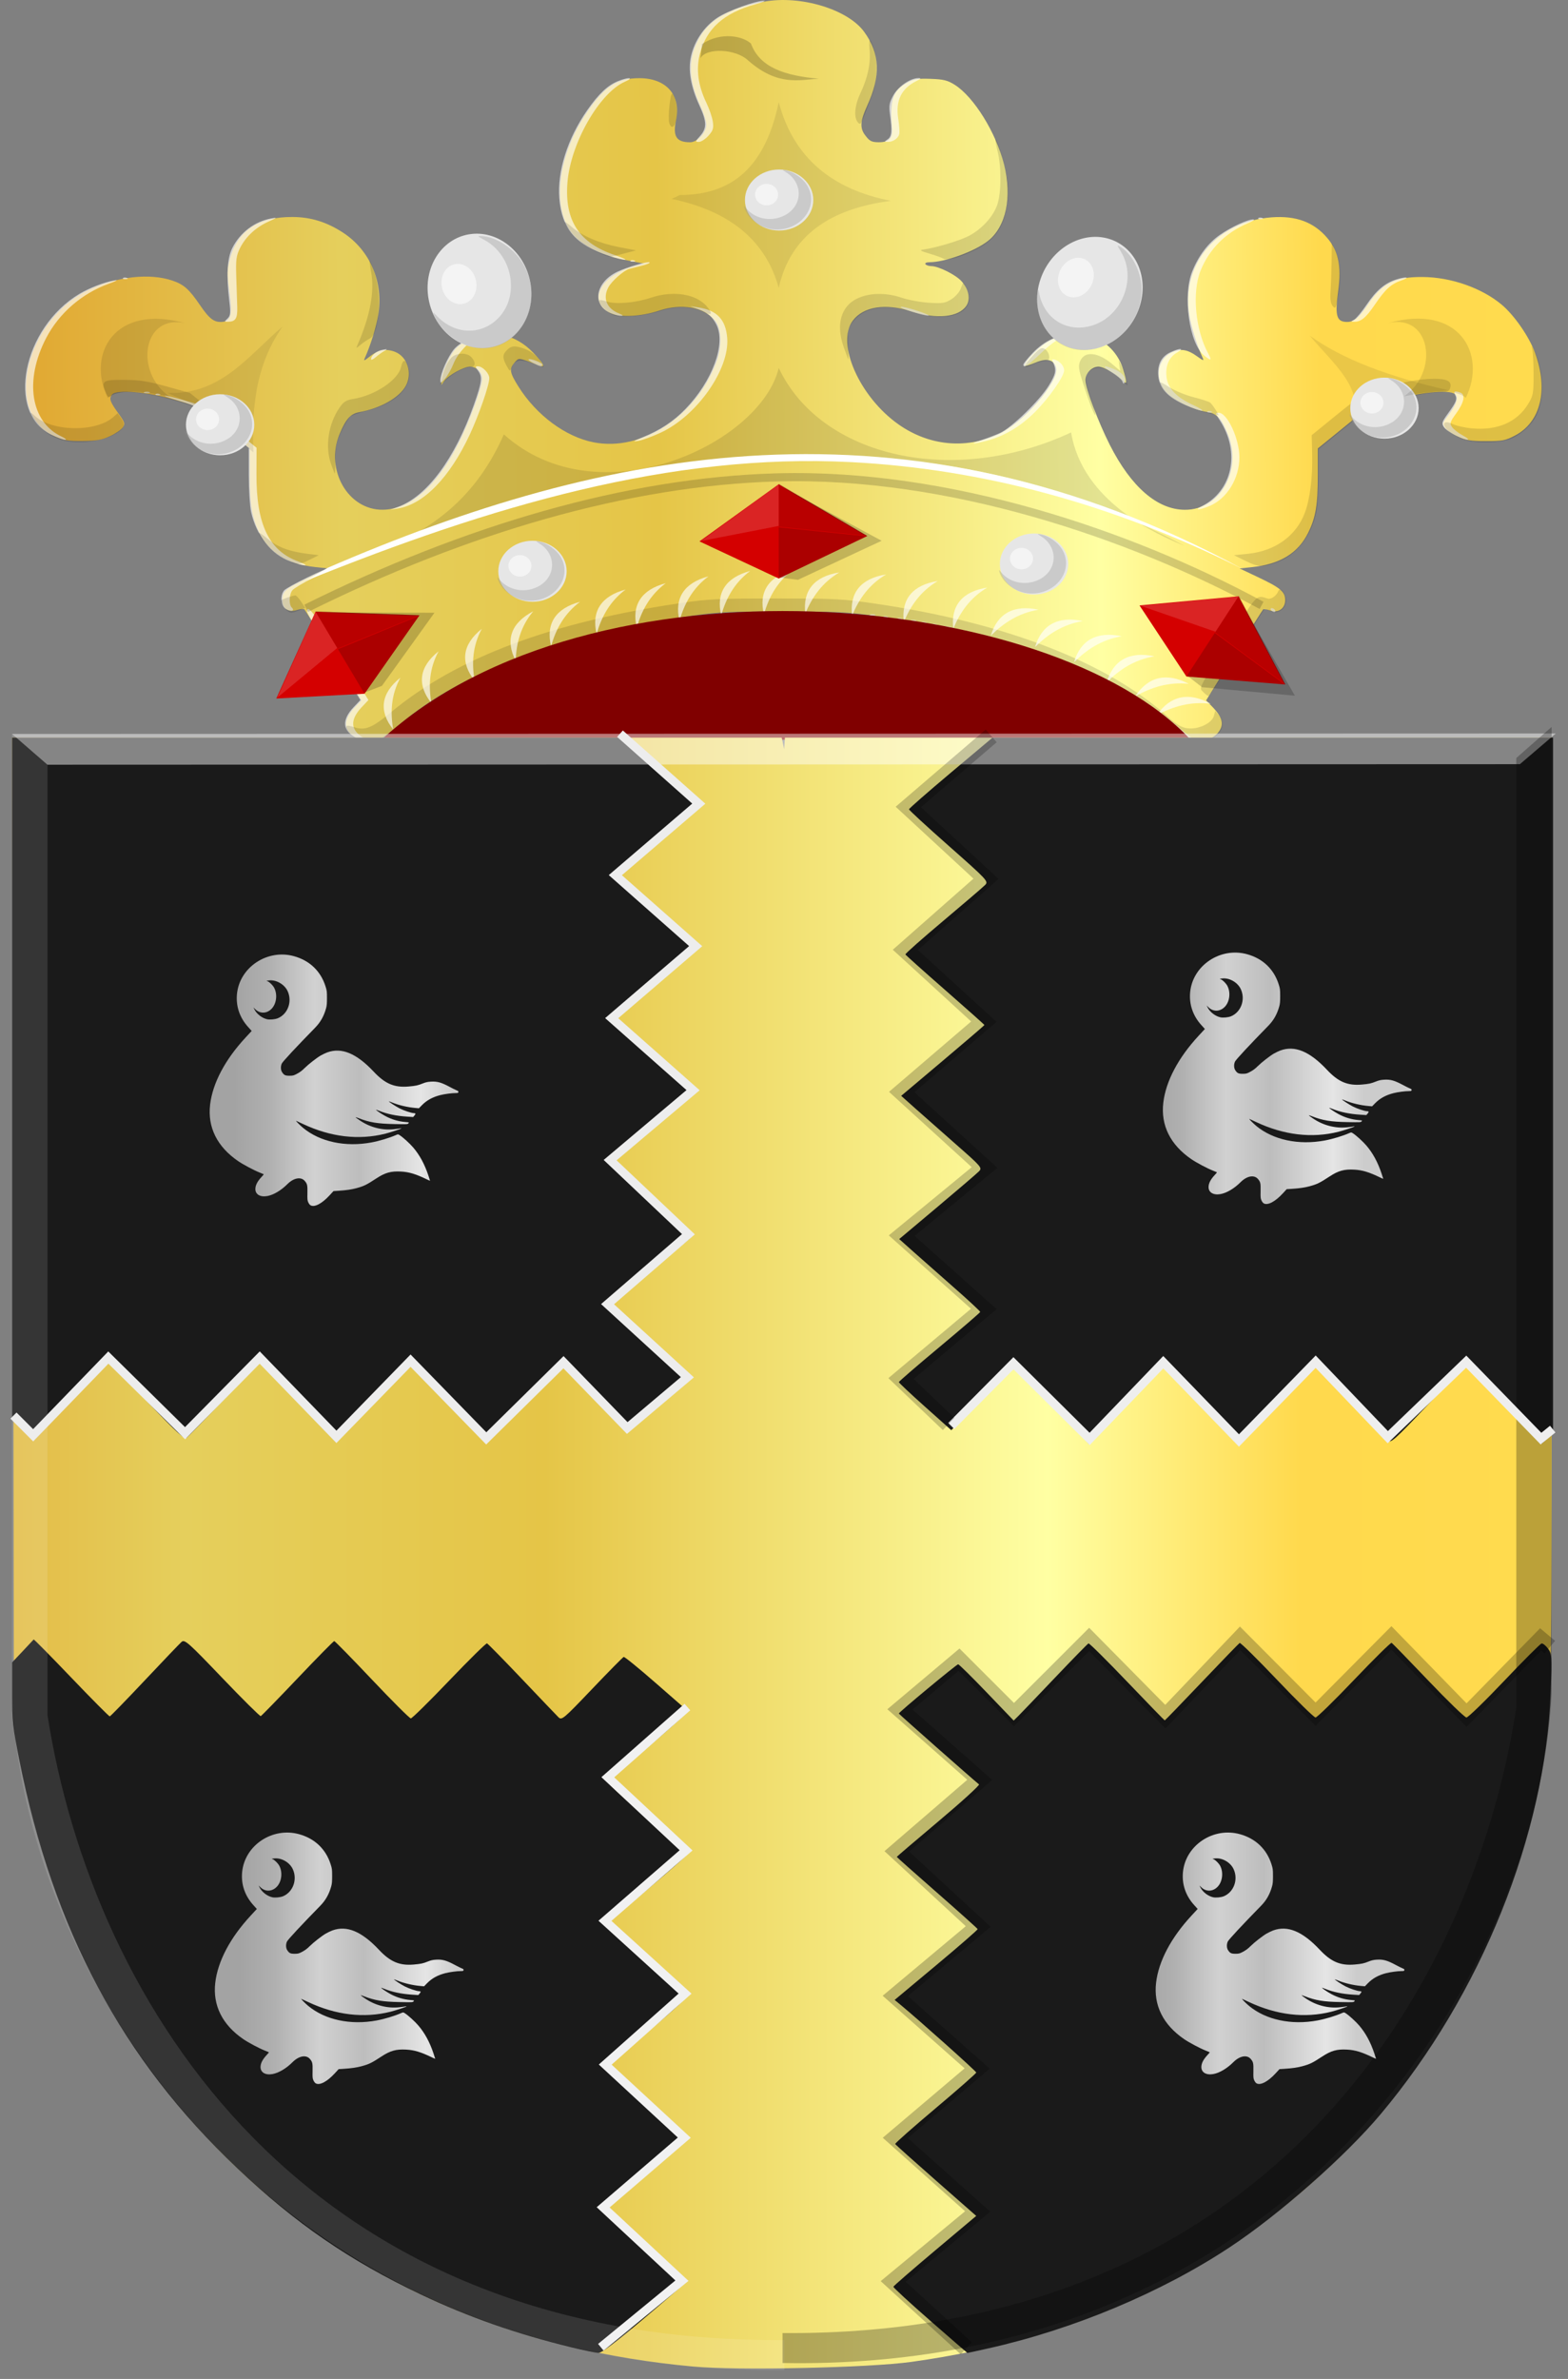 <?xml version="1.0" encoding="UTF-8" standalone="no"?>
<!-- Created with Inkscape (http://www.inkscape.org/) -->

<svg
   xmlns:dc="http://purl.org/dc/elements/1.1/"
   xmlns:cc="http://creativecommons.org/ns#"
   xmlns:rdf="http://www.w3.org/1999/02/22-rdf-syntax-ns#"
   xmlns:svg="http://www.w3.org/2000/svg"
   xmlns="http://www.w3.org/2000/svg"
   xmlns:xlink="http://www.w3.org/1999/xlink"
   xmlns:sodipodi="http://sodipodi.sourceforge.net/DTD/sodipodi-0.dtd"
   xmlns:inkscape="http://www.inkscape.org/namespaces/inkscape"
   width="381.835"
   height="579.162"
   id="svg10477"
   version="1.1"
   inkscape:version="0.48.4 r9939"
   sodipodi:docname="Nieuw document 64">
  <rect width="100%" height="100%" fill="#808080" stroke="none"/>
  <defs
     id="defs10479">
    <linearGradient
       id="linearGradient4070-6-1">
      <stop
         style="stop-color:#a3a3a3;stop-opacity:1;"
         offset="0"
         id="stop4072-2-3" />
      <stop
         style="stop-color:#b0b0b0;stop-opacity:1;"
         offset="0.143"
         id="stop4074-3-2" />
      <stop
         id="stop4076-8-1"
         offset="0.321"
         style="stop-color:#d1d1d1;stop-opacity:1;" />
      <stop
         style="stop-color:#bdbdbd;stop-opacity:1;"
         offset="0.5"
         id="stop4078-2-6" />
      <stop
         id="stop4080-6-3"
         offset="0.75"
         style="stop-color:#e5e5e5;stop-opacity:1;" />
      <stop
         style="stop-color:#cccccc;stop-opacity:1;"
         offset="0.875"
         id="stop4082-2-8" />
      <stop
         id="stop4084-7-3"
         offset="1"
         style="stop-color:#cccccc;stop-opacity:1;" />
    </linearGradient>
    <linearGradient
       gradientTransform="matrix(-1,0,0,1,-952.951,-1251.321)"
       gradientUnits="userSpaceOnUse"
       y2="1521.872"
       x2="-1157.101"
       y1="1521.872"
       x1="-1418.855"
       id="linearGradient15804"
       xlink:href="#linearGradient4070-6-1"
       inkscape:collect="always" />
    <linearGradient
       id="linearGradient15717"
       inkscape:collect="always">
      <stop
         id="stop15719"
         offset="0"
         style="stop-color:#ffffff;stop-opacity:1;" />
      <stop
         id="stop15721"
         offset="1"
         style="stop-color:#ffffff;stop-opacity:0;" />
    </linearGradient>
    <linearGradient
       gradientTransform="matrix(-1,0,0,1,-1104.907,-1251.321)"
       gradientUnits="userSpaceOnUse"
       y2="1605.392"
       x2="-1343.402"
       y1="1605.392"
       x1="-1384.51"
       id="linearGradient15723"
       xlink:href="#linearGradient15717"
       inkscape:collect="always" />
    <filter
       id="filter15949"
       inkscape:collect="always"
       color-interpolation-filters="sRGB">
      <feGaussianBlur
         id="feGaussianBlur15951"
         stdDeviation="1.434"
         inkscape:collect="always" />
    </filter>
    <linearGradient
       id="linearGradient23124">
      <stop
         style="stop-color:#cc992d;stop-opacity:1;"
         offset="0"
         id="stop23126" />
      <stop
         style="stop-color:#e1a832;stop-opacity:1;"
         offset="0.143"
         id="stop23128" />
      <stop
         id="stop23130"
         offset="0.321"
         style="stop-color:#e5cf5c;stop-opacity:1;" />
      <stop
         style="stop-color:#e5c547;stop-opacity:1;"
         offset="0.5"
         id="stop23132" />
      <stop
         id="stop23134"
         offset="0.75"
         style="stop-color:#ffffa3;stop-opacity:1;" />
      <stop
         style="stop-color:#ffd94d;stop-opacity:1;"
         offset="0.875"
         id="stop23136" />
      <stop
         id="stop23138"
         offset="1"
         style="stop-color:#ffdb4e;stop-opacity:1;" />
    </linearGradient>
    <linearGradient
       inkscape:collect="always"
       xlink:href="#linearGradient4053-4-8-3-8"
       id="linearGradient15856"
       gradientUnits="userSpaceOnUse"
       gradientTransform="matrix(-1,0,0,1,-292.726,-1982.445)"
       x1="-649.145"
       y1="2202.972"
       x2="-483.659"
       y2="2202.972" />
    <filter
       id="filter16073"
       inkscape:collect="always"
       color-interpolation-filters="sRGB">
      <feGaussianBlur
         id="feGaussianBlur16075"
         stdDeviation="0.976"
         inkscape:collect="always" />
    </filter>
    <filter
       height="1.656"
       y="-0.328"
       width="1.226"
       x="-0.113"
       id="filter16157"
       inkscape:collect="always"
       color-interpolation-filters="sRGB">
      <feGaussianBlur
         id="feGaussianBlur16159"
         stdDeviation="3.125"
         inkscape:collect="always" />
    </filter>
    <filter
       id="filter16323"
       inkscape:collect="always"
       color-interpolation-filters="sRGB">
      <feGaussianBlur
         id="feGaussianBlur16325"
         stdDeviation="1.266"
         inkscape:collect="always" />
    </filter>
    <linearGradient
       id="linearGradient4053-4-8-3-8">
      <stop
         style="stop-color:#cc992d;stop-opacity:1;"
         offset="0"
         id="stop4055-9-6-3-1" />
      <stop
         style="stop-color:#e1a832;stop-opacity:1;"
         offset="0.143"
         id="stop4057-8-0-4-3" />
      <stop
         id="stop4059-2-1-2-6"
         offset="0.321"
         style="stop-color:#e5cf5c;stop-opacity:1;" />
      <stop
         style="stop-color:#e5c547;stop-opacity:1;"
         offset="0.5"
         id="stop4061-4-2-2-7" />
      <stop
         id="stop4063-5-6-0-8"
         offset="0.75"
         style="stop-color:#ffffa3;stop-opacity:1;" />
      <stop
         style="stop-color:#ffd94d;stop-opacity:1;"
         offset="0.875"
         id="stop4065-2-0-1-9" />
      <stop
         id="stop4067-9-5-2-5"
         offset="1"
         style="stop-color:#ffdb4e;stop-opacity:1;" />
    </linearGradient>
    <linearGradient
       gradientTransform="matrix(-1,0,0,1,-1544.184,-1469.791)"
       gradientUnits="userSpaceOnUse"
       y2="1821.438"
       x2="-1792.981"
       y1="1821.438"
       x1="-1947.815"
       id="linearGradient16219"
       xlink:href="#linearGradient4053-4-8-3-8"
       inkscape:collect="always" />
    <filter
       height="1.193"
       y="-0.096"
       width="1.314"
       x="-0.157"
       id="filter16291"
       inkscape:collect="always"
       color-interpolation-filters="sRGB">
      <feGaussianBlur
         id="feGaussianBlur16293"
         stdDeviation="0.91"
         inkscape:collect="always" />
    </filter>
    <linearGradient
       id="linearGradient16247"
       inkscape:collect="always">
      <stop
         id="stop16249"
         offset="0"
         style="stop-color:#ffffff;stop-opacity:1;" />
      <stop
         id="stop16251"
         offset="1"
         style="stop-color:#ffffff;stop-opacity:0;" />
    </linearGradient>
    <radialGradient
       gradientUnits="userSpaceOnUse"
       gradientTransform="matrix(1,0,0,1.542,-53.98,-573.719)"
       r="8.071"
       fy="763.515"
       fx="-781.429"
       cy="763.515"
       cx="-781.429"
       id="radialGradient16253"
       xlink:href="#linearGradient16247"
       inkscape:collect="always" />
    <linearGradient
       inkscape:collect="always"
       xlink:href="#linearGradient4070-6-1"
       id="linearGradient11625"
       x1="388.279"
       y1="488.124"
       x2="448.86"
       y2="488.124"
       gradientUnits="userSpaceOnUse" />
    <linearGradient
       inkscape:collect="always"
       xlink:href="#linearGradient4070-6-1"
       id="linearGradient11627"
       x1="166.16"
       y1="488.598"
       x2="226.741"
       y2="488.598"
       gradientUnits="userSpaceOnUse" />
    <linearGradient
       inkscape:collect="always"
       xlink:href="#linearGradient4070-6-1"
       id="linearGradient11635"
       x1="386.523"
       y1="702.352"
       x2="447.104"
       y2="702.352"
       gradientUnits="userSpaceOnUse" />
    <linearGradient
       inkscape:collect="always"
       xlink:href="#linearGradient4070-6-1"
       id="linearGradient11637"
       x1="167.417"
       y1="702.353"
       x2="227.998"
       y2="702.353"
       gradientUnits="userSpaceOnUse" />
    <linearGradient
       inkscape:collect="always"
       xlink:href="#linearGradient23124"
       id="linearGradient11663"
       x1="-3.624"
       y1="603.701"
       x2="486.988"
       y2="603.701"
       gradientUnits="userSpaceOnUse" />
    <linearGradient
       inkscape:collect="always"
       xlink:href="#linearGradient23124"
       id="linearGradient11671"
       x1="54.019"
       y1="318.79"
       x2="484.511"
       y2="315.933"
       gradientUnits="userSpaceOnUse" />
  </defs>
  <sodipodi:namedview
     id="base"
     pagecolor="#ffffff"
     bordercolor="#666666"
     borderopacity="1.0"
     inkscape:pageopacity="0.0"
     inkscape:pageshadow="2"
     inkscape:zoom="0.49497475"
     inkscape:cx="49.458963"
     inkscape:cy="69.96894"
     inkscape:document-units="px"
     inkscape:current-layer="layer1"
     showgrid="false"
     fit-margin-top="0"
     fit-margin-left="0"
     fit-margin-right="0"
     fit-margin-bottom="0"
     inkscape:window-width="1600"
     inkscape:window-height="837"
     inkscape:window-x="-8"
     inkscape:window-y="-8"
     inkscape:window-maximized="1" />
  <g
     inkscape:label="Laag 1"
     inkscape:groupmode="layer"
     id="layer1"
     transform="translate(-109.102,-225.612)">
    <path
       style="fill:url(#linearGradient11671);fill-opacity:1"
       d="m 196.241,405.419 c -3.518,-1.677 -3.804,-4.388 -0.796,-7.547 l 1.671,-1.755 -6.782,-10.921 c -3.73,-6.007 -6.933,-11.064 -7.118,-11.239 -0.184,-0.175 -0.995,-0.1 -1.801,0.166 -2.035,0.673 -3.555,-0.361 -3.533,-2.404 0.023,-2.183 0.702,-2.776 6.163,-5.377 l 4.92,-2.344 -3.136,-0.337 c -6.659,-0.715 -11.175,-3.526 -13.616,-8.474 -1.776,-3.6 -2.289,-6.718 -2.289,-13.899 l 0,-6.509 -6.274,-5.096 -6.274,-5.096 -5.514,-1.595 c -6.921,-2.002 -14.458,-2.642 -15.482,-1.314 -0.768,0.996 -0.527,1.688 1.632,4.689 1.482,2.06 1.587,2.412 0.99,3.297 -0.368,0.545 -1.769,1.503 -3.114,2.129 -1.971,0.918 -3.264,1.146 -6.665,1.177 -3.662,0.034 -4.592,-0.135 -7.04,-1.275 -12.318,-5.74 -6.764,-28.362 8.742,-35.605 6.799,-3.176 14.642,-4.026 20.123,-2.18 2.825,0.951 4.098,2.079 6.759,5.986 2.333,3.427 3.509,4.286 5.556,4.06 2.039,-0.225 2.38,-1.836 1.59,-7.501 -0.603,-4.324 -0.587,-5.137 0.161,-7.84 1.903,-6.883 6.9,-10.222 15.234,-10.178 4.452,0.024 8.333,1.226 12.281,3.806 6.579,4.299 9.892,12.017 8.586,20.002 -0.483,2.951 -1.897,7.507 -3.264,10.512 -0.361,0.794 -0.181,0.745 1.148,-0.313 2.087,-1.662 4.049,-2.028 6.231,-1.163 2.988,1.184 4.252,5.213 2.592,8.259 -1.575,2.889 -6.199,5.502 -11.365,6.422 -2.093,0.372 -3.236,1.653 -4.767,5.337 -3.586,8.631 2.041,18.491 10.506,18.409 6.616,-0.064 13.025,-5.604 18.265,-15.786 2.757,-5.358 5.948,-13.988 5.948,-16.088 0,-1.635 -1.33,-2.957 -2.974,-2.957 -1.468,0 -5.179,2.045 -6.186,3.409 l -0.767,1.04 0,-1.042 c 0,-1.588 1.752,-5.617 3.256,-7.488 0.739,-0.92 2.486,-2.176 3.883,-2.793 5.169,-2.284 10.938,-0.989 15.171,3.405 2.585,2.684 3.174,3.84 1.639,3.219 -0.478,-0.193 -1.835,-0.693 -3.017,-1.11 -2.111,-0.745 -2.165,-0.739 -3.102,0.353 -1.343,1.565 -1.209,2.416 0.907,5.8 4.384,7.009 11.5,12.291 18.364,13.63 11.66,2.274 24.739,-6.184 29.766,-19.25 1.512,-3.93 1.435,-8.294 -0.182,-10.352 -2.584,-3.289 -8.17,-4.304 -13.63,-2.477 -4.376,1.465 -9.581,1.736 -11.857,0.617 -5.785,-2.843 -2.438,-9.281 5.958,-11.46 l 2.231,-0.579 -4.29,-0.833 c -4.595,-0.892 -8.36,-2.457 -11.393,-4.736 -7.151,-5.374 -6.23,-19.794 2.022,-31.656 4.18,-6.008 7.157,-7.908 12.431,-7.932 6.634,-0.03 10.286,4.153 8.986,10.295 -0.82,3.874 0.102,5.309 3.409,5.309 1.815,0 3.974,-2.344 3.974,-4.314 0,-0.779 -0.655,-2.831 -1.455,-4.561 -3.082,-6.662 -3.085,-11.811 -0.012,-16.915 2.591,-4.302 7.577,-7.001 15.613,-8.452 8.832,-1.595 20.298,1.874 24.28,7.346 3.873,5.322 4.093,10.704 0.736,18.026 -1.646,3.59 -1.796,5.34 -0.6,6.999 1.142,1.583 1.64,1.855 3.408,1.864 2.582,0.012 3.476,-0.98 3.246,-3.605 -0.584,-6.661 0.197,-8.959 3.702,-10.887 1.654,-0.911 2.54,-1.056 5.717,-0.942 3.131,0.113 4.105,0.352 5.829,1.435 4.681,2.939 10.096,11.672 12.045,19.423 1.998,7.95 0.482,15.149 -3.919,18.61 -3.225,2.535 -10.475,5.174 -14.216,5.174 -0.755,0 -1.191,0.202 -1.016,0.471 0.169,0.259 0.796,0.473 1.394,0.476 1.792,0.008 6,2.112 7.417,3.71 1.772,1.998 2.227,4.398 1.133,5.982 -1.928,2.792 -7.203,3.307 -13.457,1.314 -6.279,-2.001 -11.613,-1.148 -14.176,2.267 -4.152,5.532 1.647,18.632 11.207,25.317 7.309,5.111 16.105,6.007 24.067,2.451 6.133,-2.739 15.102,-13.006 14.233,-16.292 -0.529,-2 -2.231,-2.423 -5.029,-1.248 -1.305,0.548 -2.475,0.9 -2.599,0.782 -0.385,-0.365 1.798,-2.964 3.972,-4.729 3.881,-3.152 9.36,-3.899 13.666,-1.863 3.004,1.421 5.283,4.106 6.335,7.465 0.992,3.168 0.953,3.921 -0.141,2.711 -1.376,-1.523 -4.62,-3.382 -5.901,-3.382 -1.604,0 -3.157,1.599 -3.157,3.251 0,1.943 3.136,10.283 5.95,15.823 5.204,10.245 11.571,15.741 18.267,15.767 8.556,0.034 14.024,-9.517 10.493,-18.33 -1.581,-3.948 -2.625,-5.075 -5.056,-5.458 -3.171,-0.5 -7.853,-2.712 -9.746,-4.606 -3.188,-3.188 -2.573,-8.254 1.207,-9.956 2.143,-0.965 3.742,-0.694 6.149,1.044 1.437,1.038 1.637,1.087 1.284,0.317 -1.34,-2.923 -2.772,-7.536 -3.254,-10.483 -1.954,-11.95 6.186,-22.13 18.879,-23.611 6.158,-0.718 10.677,0.632 14.081,4.207 3.305,3.471 4.194,7.218 3.275,13.805 -0.763,5.468 -0.405,7.086 1.617,7.309 2.057,0.227 3.227,-0.638 5.583,-4.126 3.571,-5.287 6.639,-6.838 13.418,-6.785 6.895,0.054 14.359,2.669 19.21,6.731 3.06,2.562 6.687,7.793 8.126,11.722 3.297,8.998 1.401,16.842 -4.867,20.138 -2.347,1.234 -3.071,1.374 -7.082,1.372 -3.774,-0.002 -4.847,-0.185 -6.916,-1.177 -1.347,-0.646 -2.746,-1.617 -3.108,-2.156 -0.578,-0.861 -0.507,-1.179 0.583,-2.59 2.052,-2.657 2.717,-4.303 2.147,-5.314 -0.796,-1.411 -8.007,-0.836 -15.361,1.227 l -5.78,1.621 -6.257,5.082 -6.257,5.082 0,6.509 c 0,7.249 -0.512,10.296 -2.358,14.036 -2.43,4.923 -6.801,7.613 -13.547,8.337 l -3.135,0.337 4.432,2.099 c 5.529,2.618 6.666,3.574 6.666,5.603 0,2.079 -1.719,3.242 -3.725,2.518 -0.757,-0.273 -1.498,-0.382 -1.646,-0.241 -0.148,0.141 -3.334,5.18 -7.08,11.199 l -6.811,10.943 1.382,1.413 c 2.711,2.773 3.117,4.537 1.493,6.496 -1.235,1.49 -4.002,2.406 -6.105,2.021 -0.996,-0.182 -3.14,-1.604 -5.8,-3.845 -15.628,-13.17 -39.918,-22.227 -71.476,-26.652 -6.683,-0.937 -9.65,-1.079 -22.584,-1.083 -12.998,-0.004 -15.837,0.132 -22.336,1.067 -31.611,4.552 -55.823,13.574 -70.979,26.448 -5.364,4.557 -6.798,5.041 -10.165,3.436 z"
       id="path5506"
       inkscape:connector-curvature="0" />
    <path
       style="fill:#ffffff;fill-opacity:0.656"
       d="m 196.002,405.332 c -3.516,-1.676 -3.804,-4.384 -0.801,-7.547 l 1.665,-1.754 -6.458,-10.361 c -3.552,-5.699 -6.485,-10.679 -6.518,-11.068 -0.191,-2.27 1.983,0.517 8.08,10.361 l 6.856,11.068 -1.653,1.754 c -2.888,3.065 -2.744,5.597 0.421,7.429 2,1.157 0.777,1.248 -1.593,0.118 z m 202.256,0.373 c -0.546,-0.216 -2.333,-1.529 -3.971,-2.92 -10.939,-9.284 -24.86,-16.243 -42.345,-21.167 -3.088,-0.87 -5.413,-1.645 -5.166,-1.723 0.604,-0.191 11.143,2.86 16.986,4.918 11.809,4.159 24.701,11.158 31.419,17.056 1.693,1.487 3.631,3.059 4.306,3.495 1.283,0.828 0.534,1.036 -1.227,0.341 z m -53.72,-26.207 c 0.165,-0.157 0.593,-0.173 0.951,-0.037 0.396,0.15 0.278,0.262 -0.3,0.285 -0.523,0.02 -0.816,-0.091 -0.651,-0.247 z m -1.985,-0.471 c 0.165,-0.157 0.593,-0.173 0.951,-0.037 0.396,0.15 0.278,0.262 -0.3,0.285 -0.523,0.02 -0.816,-0.091 -0.651,-0.247 z m -3.609,-0.657 c -0.983,-0.299 -1.034,-0.377 -0.248,-0.377 0.546,0 1.551,0.17 2.234,0.377 0.983,0.299 1.034,0.377 0.248,0.377 -0.546,0 -1.551,-0.17 -2.234,-0.377 z m -3.102,-0.783 c 0.341,-0.131 0.9,-0.131 1.241,0 0.341,0.131 0.062,0.238 -0.62,0.238 -0.682,0 -0.962,-0.107 -0.621,-0.238 z m -2.482,-0.471 c 0.341,-0.131 0.9,-0.131 1.241,0 0.341,0.131 0.062,0.238 -0.62,0.238 -0.682,0 -0.962,-0.107 -0.621,-0.238 z m -2.482,-0.471 c 0.341,-0.131 0.9,-0.131 1.241,0 0.341,0.131 0.062,0.238 -0.62,0.238 -0.682,0 -0.962,-0.107 -0.621,-0.238 z m -3.216,-0.444 c 0.165,-0.157 0.593,-0.173 0.951,-0.037 0.396,0.15 0.278,0.262 -0.3,0.285 -0.523,0.02 -0.816,-0.091 -0.651,-0.247 z m -3.474,-0.471 c 0.165,-0.157 0.593,-0.173 0.951,-0.037 0.396,0.15 0.278,0.262 -0.3,0.285 -0.523,0.02 -0.816,-0.091 -0.651,-0.247 z m -3.237,-0.498 c 0.341,-0.131 0.9,-0.131 1.241,0 0.341,0.131 0.062,0.238 -0.621,0.238 -0.682,0 -0.962,-0.107 -0.62,-0.238 z m -142.25,-1.383 c -1.214,-0.807 -1.444,-3.22 -0.428,-4.487 0.674,-0.841 10.373,-5.598 11.382,-5.584 0.346,0.005 -1.469,1.066 -4.033,2.357 -2.564,1.292 -4.958,2.718 -5.32,3.17 -0.8,1 -0.889,3.504 -0.149,4.206 0.889,0.844 -0.28,1.115 -1.451,0.337 z m 239.908,0.282 c -0.169,-0.259 -0.083,-0.471 0.19,-0.471 0.273,0 0.634,0.212 0.803,0.471 0.169,0.259 0.083,0.471 -0.19,0.471 -0.273,0 -0.634,-0.212 -0.803,-0.471 z M 179.837,362.336 c -4.652,-1.699 -8.312,-6.323 -9.599,-12.129 -0.304,-1.373 -0.553,-5.425 -0.553,-9.005 l 0,-6.509 -6.25,-5.076 c -5.848,-4.749 -6.527,-5.161 -10.548,-6.385 -5.692,-1.733 -4.516,-1.746 1.553,-0.017 4.659,1.327 4.916,1.477 10.957,6.384 l 6.186,5.025 -0.026,6.45 c -0.05,12.199 3.038,18.628 10.204,21.242 1.412,0.515 2.12,0.936 1.574,0.936 -0.546,0 -2.12,-0.412 -3.498,-0.915 z m 26.165,-13.31 c 7.043,-2.55 13.868,-11.732 18.514,-24.906 1.958,-5.553 2.102,-6.766 0.982,-8.284 -0.699,-0.947 -0.699,-1.047 0,-1.047 1.113,0 2.758,1.715 2.758,2.875 0,1.675 -2.496,8.891 -4.741,13.706 -4.915,10.54 -11.286,17.07 -17.607,18.047 l -1.725,0.267 1.82,-0.659 z m 195.73,-0.164 c 7.515,-3.747 9.473,-13.168 4.365,-21.002 -1.079,-1.655 -1.093,-1.766 -0.219,-1.766 2.086,0 5.036,6.346 5.036,10.832 0,5.135 -2.956,10.012 -7.169,11.828 -2.451,1.056 -4.092,1.145 -2.013,0.108 z m -53.607,-16.116 c 1.365,-0.449 3.375,-1.217 4.467,-1.705 2.798,-1.252 9.661,-7.907 11.87,-11.513 1.784,-2.911 1.94,-3.778 1.043,-5.803 -0.294,-0.665 -0.184,-0.769 0.557,-0.523 1.198,0.398 2.165,1.553 2.165,2.586 0,1.471 -3.653,6.7 -7.068,10.118 -3.582,3.584 -7.62,5.967 -11.977,7.068 -3.496,0.883 -4.063,0.761 -1.058,-0.228 z m -82.535,-0.675 c 4.27,-1.731 7.516,-3.875 10.425,-6.886 6.569,-6.798 9.893,-15.835 7.548,-20.525 -0.998,-1.996 -2.161,-2.979 -4.523,-3.826 l -1.894,-0.679 1.968,0.293 c 4.559,0.68 6.71,2.939 7.074,7.43 0.619,7.622 -7.381,18.995 -16.24,23.088 -2.047,0.946 -4.504,1.841 -5.46,1.988 -1.422,0.219 -1.222,0.059 1.101,-0.883 z m -143.929,-0.592 c -11.172,-5.283 -7.079,-26.022 6.773,-34.319 2.419,-1.449 6.064,-2.856 8.49,-3.277 1.099,-0.191 0.575,0.12 -1.426,0.845 -6.506,2.359 -12.023,7.158 -15.159,13.185 -5.362,10.308 -3.772,20.456 3.758,23.977 0.913,0.427 1.312,0.781 0.888,0.786 -0.424,0.006 -1.92,-0.533 -3.325,-1.197 z m 341.884,0.148 c -1.198,-0.583 -2.48,-1.505 -2.847,-2.05 -0.597,-0.885 -0.491,-1.236 1.001,-3.297 2.061,-2.848 2.311,-3.499 1.745,-4.544 -0.473,-0.873 -0.084,-1.037 1.285,-0.538 1.278,0.465 0.904,2.399 -0.964,4.976 -1.577,2.176 -1.682,2.51 -1.065,3.403 0.377,0.545 1.555,1.464 2.618,2.042 2.526,1.374 1.051,1.381 -1.772,0.008 z m -60.438,-5.818 c 0.165,-0.157 0.593,-0.173 0.951,-0.037 0.396,0.15 0.278,0.262 -0.3,0.285 -0.523,0.02 -0.816,-0.091 -0.651,-0.247 z m -5.346,-1.559 c -4.213,-1.881 -6.283,-4.084 -6.578,-7 -0.294,-2.906 0.719,-4.886 3.033,-5.928 2.338,-1.053 3.401,-0.97 1.52,0.118 -1.981,1.146 -2.886,3.261 -2.562,5.989 0.326,2.743 2.466,4.969 6.572,6.838 1.638,0.745 2.531,1.346 1.985,1.334 -0.546,-0.012 -2.333,-0.62 -3.971,-1.351 z m -250.774,-2.68 c 0.165,-0.157 0.593,-0.173 0.951,-0.037 0.396,0.15 0.278,0.262 -0.3,0.285 -0.523,0.02 -0.816,-0.091 -0.651,-0.247 z m -2.74,-0.498 c 0.341,-0.131 0.9,-0.131 1.241,0 0.341,0.131 0.062,0.238 -0.62,0.238 -0.682,0 -0.962,-0.107 -0.621,-0.238 z m 72.096,-2.944 c 0,-1.528 1.779,-5.583 3.256,-7.42 1.378,-1.714 5.645,-3.945 7.416,-3.878 0.607,0.023 0.352,0.213 -0.657,0.489 -2.314,0.633 -5.72,4.034 -6.807,6.799 -0.502,1.276 -1.429,2.919 -2.06,3.651 -1.038,1.204 -1.148,1.238 -1.148,0.358 z m 166.061,0.327 c -0.205,-0.445 -1.394,-1.452 -2.644,-2.237 -2.393,-1.504 -2.161,-1.858 0.52,-0.794 1.989,0.789 2.985,1.89 2.708,2.994 -0.198,0.788 -0.238,0.791 -0.584,0.037 z M 239.007,314.027 c -0.775,-0.398 -1.314,-0.815 -1.197,-0.925 0.347,-0.33 3.351,0.802 3.351,1.262 0,0.587 -0.511,0.507 -2.153,-0.337 z m 119.294,0.342 c 0,-0.231 1.01,-1.486 2.245,-2.789 2.336,-2.466 5.21,-4.052 8.179,-4.516 1.563,-0.244 1.514,-0.193 -0.496,0.508 -1.469,0.512 -3.389,1.881 -5.608,3.998 -3.181,3.034 -4.319,3.772 -4.319,2.799 z m -158.834,-1.292 c 0,-0.936 1.28,-2.012 2.73,-2.295 1.321,-0.258 1.377,-0.227 0.496,0.274 -0.546,0.311 -1.495,0.997 -2.11,1.525 -0.614,0.528 -1.117,0.751 -1.117,0.497 z m 202.824,-0.947 c -3.608,-2.947 -5.238,-14.622 -2.857,-20.469 1.569,-3.853 3.836,-6.846 6.713,-8.861 2.733,-1.914 6.88,-3.826 8.182,-3.773 0.443,0.018 -0.176,0.446 -1.375,0.951 -5.373,2.262 -9.366,6.26 -11.483,11.496 -2.136,5.283 -1.304,14.408 1.839,20.178 0.964,1.769 0.709,1.888 -1.019,0.477 z m -237.788,-8.975 c 0.728,-0.691 0.786,-1.29 0.42,-4.356 -0.732,-6.131 -0.49,-10.354 0.735,-12.787 1.91,-3.796 5.422,-6.47 9.489,-7.224 1.571,-0.291 1.5,-0.214 -0.745,0.813 -3.083,1.41 -5.515,3.694 -6.878,6.459 -0.888,1.8 -1.022,2.828 -0.89,6.829 0.085,2.59 0.192,5.936 0.239,7.435 0.088,2.842 -0.402,3.61 -2.309,3.625 -0.851,0.007 -0.855,-0.04 -0.06,-0.794 z m 274.362,0.277 c 0.494,-0.273 1.873,-1.939 3.064,-3.702 2.303,-3.408 4.413,-5.199 7.155,-6.07 2.46,-0.781 3.629,-0.592 1.313,0.212 -2.575,0.894 -3.921,2.12 -6.518,5.935 -2.163,3.176 -3.356,4.161 -5.011,4.134 -0.869,-0.014 -0.869,-0.032 -0.005,-0.51 z m -181.324,-1.713 c -4.393,-2.083 -3.356,-7.453 1.923,-9.961 2.401,-1.141 7.457,-2.605 7.816,-2.264 0.158,0.15 -0.685,0.511 -1.873,0.802 -1.188,0.291 -2.565,0.642 -3.061,0.779 -1.324,0.366 -4.252,2.931 -5.08,4.451 -1.438,2.639 -0.475,5.135 2.447,6.341 1.148,0.474 1.292,0.644 0.557,0.658 -0.546,0.01 -1.774,-0.353 -2.729,-0.806 z m 73.46,-0.262 c -1.774,-0.556 -2.891,-1.071 -2.482,-1.144 0.409,-0.073 2.308,0.395 4.219,1.039 4.236,1.428 2.769,1.517 -1.737,0.105 z m -191.956,-8.146 c 0.165,-0.157 0.593,-0.173 0.951,-0.037 0.396,0.15 0.278,0.262 -0.3,0.285 -0.523,0.02 -0.817,-0.091 -0.651,-0.247 z m 123.593,-4.239 c 0.165,-0.157 0.593,-0.173 0.951,-0.037 0.396,0.15 0.278,0.262 -0.3,0.285 -0.523,0.02 -0.816,-0.091 -0.651,-0.247 z m -5.292,-1.172 c -8.034,-2.622 -11.447,-6.586 -12.047,-13.992 -0.532,-6.564 1.995,-14.558 6.771,-21.423 2.8,-4.025 5.042,-6.141 7.564,-7.139 2.613,-1.034 4.025,-0.89 1.629,0.166 -6.227,2.746 -13.222,15.024 -13.978,24.536 -0.738,9.288 2.858,14.762 11.624,17.698 1.841,0.616 2.9,1.118 2.354,1.115 -0.546,-0.005 -2.309,-0.435 -3.917,-0.96 z m 158.17,-9.189 c 0.165,-0.157 0.593,-0.173 0.951,-0.037 0.396,0.15 0.278,0.262 -0.3,0.285 -0.523,0.02 -0.816,-0.091 -0.651,-0.247 z m -135.932,-20.003 c 1.671,-1.884 1.633,-3.527 -0.17,-7.425 -2.081,-4.499 -2.788,-8.582 -2.06,-11.903 0.836,-3.812 3.246,-7.344 6.467,-9.476 2.526,-1.672 9.446,-4.169 11.344,-4.093 0.464,0.018 -0.497,0.403 -2.135,0.855 -7.653,2.111 -11.889,5.897 -13.492,12.059 -0.972,3.735 -0.446,7.713 1.57,11.892 0.715,1.483 1.425,3.557 1.577,4.609 0.233,1.609 0.064,2.153 -1.062,3.423 -0.736,0.83 -1.785,1.509 -2.331,1.509 -0.929,0 -0.911,-0.092 0.292,-1.449 z m 45.681,0.82 c 0.996,-0.691 1.123,-2.011 0.57,-5.965 -0.308,-2.206 -0.191,-2.905 0.789,-4.708 1.183,-2.176 4.137,-4.22 6.114,-4.23 0.778,-0.005 0.671,0.154 -0.495,0.731 -3.624,1.793 -5.07,4.739 -4.423,9.011 0.227,1.5 0.361,3.151 0.298,3.669 -0.139,1.141 -1.416,2.119 -2.767,2.119 -0.95,0 -0.953,-0.027 -0.086,-0.629 z"
       id="path5574"
       inkscape:connector-curvature="0" />
    <path
       style="fill:#000000;fill-opacity:0.132"
       d="m 195.823,405.431 c -1.614,-0.832 -2.865,-2.547 -2.271,-3.111 0.117,-0.111 0.93,0.035 1.807,0.325 2.645,0.875 4.348,0.185 8.919,-3.614 16.082,-13.364 39.028,-21.977 71.05,-26.672 6.33,-0.928 9.081,-1.054 22.832,-1.047 14.532,0.008 16.247,0.099 24.306,1.29 31.605,4.669 56.229,14.209 71.084,27.542 2.141,1.921 3.285,2.59 4.754,2.777 2.585,0.329 5.926,-1.241 6.392,-3.004 l 0.331,-1.253 0.918,1.075 c 1.845,2.162 0.478,5.123 -2.845,6.164 -2.971,0.93 -4.75,0.263 -8.956,-3.363 -14.901,-12.842 -39.292,-22.095 -70.3,-26.668 -7.92,-1.168 -9.707,-1.262 -23.946,-1.259 -14.285,0.003 -16.008,0.095 -24.058,1.285 -31.636,4.678 -56.229,14.21 -71.101,27.558 -3.384,3.037 -5.813,3.575 -8.916,1.975 z m 206.326,-11.314 c -1.097,-1.15 -1.59,-0.146 6.452,-13.145 6.82,-11.023 6.329,-10.512 9.233,-9.63 0.804,0.244 2.166,-0.729 2.555,-1.825 0.412,-1.16 1.862,0.612 1.862,2.275 0,2.106 -1.895,3.419 -3.766,2.61 -0.684,-0.296 -1.326,-0.538 -1.426,-0.538 -0.1,0 -3.134,4.769 -6.742,10.597 -3.608,5.828 -6.72,10.597 -6.915,10.597 -0.195,0 -0.759,-0.424 -1.253,-0.941 z m -222.915,-19.671 c -0.516,-0.327 -1.688,-2.148 -1.688,-2.624 0,-0.231 2.855,-1.254 3.5,-1.254 0.205,0 0.828,0.682 1.384,1.515 l 1.011,1.515 -1.515,0.605 c -1.744,0.696 -1.95,0.714 -2.692,0.244 z m 233.09,-12.328 -2.73,-1.341 3.437,-0.349 c 6.612,-0.672 11.728,-4.37 13.834,-10 1.229,-3.285 1.906,-8.659 1.775,-14.082 l -0.116,-4.786 6.108,-4.968 c 5.412,-4.402 6.54,-5.104 9.897,-6.165 5.254,-1.66 10.182,-2.591 13.771,-2.6 3.33,-0.009 4.469,0.667 3.915,2.324 -0.264,0.789 -0.745,0.966 -2.647,0.973 -2.856,0.01 -7.645,0.95 -12.964,2.544 -3.706,1.111 -4.505,1.6 -10.216,6.251 l -6.196,5.046 0,6.474 c 0,3.561 -0.249,7.598 -0.553,8.97 -1.319,5.95 -4.894,10.432 -9.677,12.13 -3.499,1.242 -4.344,1.196 -7.639,-0.422 z m -234.161,-0.515 c -2.291,-1.246 -6.028,-5.107 -6.064,-6.264 -0.01,-0.216 1.022,0.47 2.285,1.526 2.382,1.99 5.336,3.071 9.863,3.611 l 2.482,0.296 -2.234,1.109 c -2.881,1.43 -3.221,1.416 -6.333,-0.278 z m 11.591,-22.91 c -1.546,-4.306 -0.719,-9.878 2.063,-13.893 0.958,-1.382 1.617,-1.797 3.268,-2.057 5.336,-0.84 11.009,-4.636 11.696,-7.825 0.415,-1.928 1.145,-1.934 1.725,-0.015 1.393,4.609 -2.577,8.825 -10.113,10.739 -1.774,0.451 -3.543,1.047 -3.93,1.325 -0.387,0.278 -1.365,1.884 -2.174,3.567 -1.21,2.522 -1.474,3.705 -1.496,6.711 -0.015,2.007 -0.077,3.65 -0.138,3.65 -0.061,0 -0.467,-0.991 -0.902,-2.203 z m -65.576,-5.958 c -2.819,-0.882 -4.631,-2.111 -6.267,-4.254 -1.661,-2.175 -1.864,-3.08 -0.373,-1.666 4.105,3.895 14.899,4.087 19.142,0.341 l 1.075,-0.949 0.828,1.199 c 1.243,1.8 0.759,2.755 -2.146,4.235 -3.155,1.607 -8.959,2.125 -12.257,1.094 z m 38.521,-3.625 c -4.455,-3.62 -5.689,-4.364 -8.934,-5.38 -8.395,-2.628 -15.659,-3.417 -17.433,-1.893 -0.767,0.659 -0.894,0.601 -1.448,-0.669 -1.226,-2.81 -0.78,-3.118 4.457,-3.079 3.804,0.028 5.784,0.336 10.356,1.611 l 5.653,1.576 6.384,5.129 c 4.129,3.317 6.384,5.452 6.384,6.042 0,0.502 -0.056,0.902 -0.124,0.889 -0.068,-0.014 -2.45,-1.915 -5.293,-4.226 z m 303.976,3.81 c -2.237,-0.517 -4.561,-1.782 -5.425,-2.952 -1.08,-1.463 -0.228,-2.029 1.659,-1.103 0.858,0.421 2.976,0.891 4.706,1.044 6.098,0.54 10.872,-1.515 13.545,-5.831 1.294,-2.088 1.398,-2.627 1.398,-7.202 0,-2.72 -0.161,-5.581 -0.357,-6.358 -0.258,-1.02 -0.088,-0.85 0.61,0.611 2.211,4.626 2.448,11.316 0.545,15.398 -1.232,2.644 -4.124,5.204 -6.886,6.097 -2.345,0.758 -7.165,0.904 -9.795,0.296 z m -91.703,-7.9 c -0.41,-0.982 -1.347,-3.666 -2.082,-5.965 -1.14,-3.564 -1.249,-4.38 -0.743,-5.54 1.114,-2.553 4.388,-2.195 7.964,0.87 l 1.795,1.539 -0.203,-1.29 -0.203,-1.29 0.725,1.187 c 0.399,0.653 0.89,2.03 1.092,3.061 l 0.367,1.874 -2.237,-1.949 c -2.651,-2.31 -4.865,-2.939 -6.582,-1.872 -1.693,1.052 -1.723,2.354 -0.16,6.846 1.421,4.083 1.592,5.7 0.268,2.529 z m 27.802,1.013 c -4.695,-1.08 -8.69,-3.296 -10.414,-5.777 -1.362,-1.96 -1.074,-2.025 1.545,-0.353 1.336,0.853 3.96,1.933 5.832,2.401 1.872,0.468 3.698,1.065 4.057,1.327 0.566,0.413 2.337,3.203 1.965,3.096 -0.075,-0.022 -1.419,-0.334 -2.986,-0.694 z m -185.961,-8.679 c 0.619,-2.616 1.716,-4.573 2.897,-5.173 1.46,-0.742 3.258,-0.579 4.17,0.376 1.148,1.203 1.049,2.436 -0.196,2.436 -1.426,0 -3.913,1.265 -5.768,2.935 l -1.574,1.416 0.471,-1.989 z m 15.653,-2.702 c -1.071,-1.965 -1.029,-2.754 0.209,-3.929 0.797,-0.756 1.377,-0.902 2.606,-0.656 2.322,0.466 4.432,1.829 5.504,3.558 0.93,1.498 0.93,1.518 0,1.147 -4.729,-1.887 -6.261,-1.81 -7.107,0.359 -0.379,0.973 -0.434,0.951 -1.213,-0.478 z m 126.252,-0.07 c 0,-0.226 0.876,-1.338 1.946,-2.473 1.645,-1.742 2.087,-1.982 2.854,-1.544 0.499,0.285 0.974,1.033 1.054,1.662 0.119,0.931 -0.092,1.162 -1.133,1.244 -0.704,0.055 -1.931,0.42 -2.728,0.811 -1.669,0.819 -1.994,0.868 -1.994,0.3 z m -44.197,-4.595 c -1.868,-5.325 -0.646,-9.741 3.221,-11.645 2.96,-1.457 6.982,-1.567 10.772,-0.294 1.734,0.582 4.828,1.156 6.875,1.276 3.316,0.193 3.912,0.095 5.46,-0.904 0.982,-0.634 1.966,-1.786 2.264,-2.652 0.521,-1.513 0.534,-1.518 1.086,-0.455 0.983,1.895 1.155,3.041 0.646,4.311 -1.316,3.285 -7.063,4.075 -13.836,1.9 -6.431,-2.065 -11.717,-1.088 -14.398,2.662 -1.018,1.424 -1.139,2.07 -0.991,5.273 0.093,2.007 0.13,3.65 0.082,3.65 -0.048,0 -0.58,-1.405 -1.182,-3.122 z m -118.355,-0.411 c 3.054,-6.976 4.205,-13.107 3.317,-17.661 -0.278,-1.425 -0.429,-2.664 -0.335,-2.754 0.093,-0.09 0.632,1.257 1.197,2.993 1.769,5.435 1.09,14.757 -1.155,15.853 -0.574,0.28 -1.582,0.96 -2.24,1.51 -1.15,0.962 -1.18,0.964 -0.784,0.059 z m 61.451,-7.717 c -1.5,-0.897 -2.959,-2.733 -2.51,-3.158 0.114,-0.108 0.934,0.043 1.823,0.337 2.162,0.715 7.039,0.283 10.69,-0.946 5.584,-1.88 11.326,-0.882 13.853,2.41 1.278,1.665 0.889,1.976 -1.222,0.975 -2.75,-1.304 -6.811,-1.356 -10.454,-0.132 -1.748,0.587 -4.811,1.148 -6.875,1.26 -3.11,0.168 -3.983,0.045 -5.304,-0.745 z M 433.667,300.157 c -0.539,-0.62 -0.69,-1.646 -0.546,-3.724 0.109,-1.578 0.221,-4.849 0.248,-7.268 l 0.05,-4.399 0.845,1.809 c 1.268,2.717 1.525,6.073 0.8,10.479 -0.596,3.624 -0.715,3.887 -1.396,3.104 z m -94.867,-11.596 c -0.375,-0.232 -1.91,-0.782 -3.412,-1.223 -2.147,-0.631 -2.465,-0.836 -1.489,-0.964 2.936,-0.385 8.843,-2.143 11.081,-3.3 3.239,-1.673 6.12,-4.865 7.038,-7.796 0.931,-2.975 0.944,-9.095 0.027,-12.793 -0.385,-1.552 -0.628,-2.89 -0.54,-2.974 0.336,-0.319 2.246,5.947 2.796,9.173 0.437,2.56 0.437,4.264 0,7.043 -0.686,4.378 -2.254,7.164 -5.175,9.198 -3.539,2.464 -9.073,4.413 -10.329,3.637 z m -83.808,-1.389 c -3.01,-1.296 -5.257,-2.986 -6.997,-5.266 -1.944,-2.546 -1.836,-2.929 0.302,-1.071 2.543,2.21 6.765,4.017 11.521,4.931 l 4.157,0.799 -3.002,0.792 c -3.658,0.965 -3.285,0.976 -5.981,-0.184 z m 17.106,-31.533 c -0.436,-1.304 0.239,-7.73 0.757,-7.212 0.796,0.796 1.324,3.746 1.034,5.773 -0.326,2.277 -1.26,3.027 -1.791,1.439 z m 45.925,-0.214 c -1.061,-1.213 -0.813,-4.118 0.608,-7.122 1.814,-3.835 2.537,-7.337 2.213,-10.721 -0.291,-3.05 0.24,-2.869 1.194,0.408 0.861,2.955 0.585,7.903 -0.61,10.958 -0.581,1.485 -1.443,3.713 -1.915,4.95 -0.735,1.927 -0.949,2.146 -1.49,1.527 z"
       id="path5570"
       inkscape:connector-curvature="0" />
    <path
       style="fill:#000000;fill-opacity:0.113;stroke:none"
       d="m 193.678,361.973 c 75.453,-30.554 144.411,-35.685 203.832,-3.492 -6.581,-2.715 -24.757,-10.607 -27.577,-27.593 -28.346,13.263 -60.804,6.267 -71.198,-15.7 -4.344,18.397 -43.733,37.032 -66.936,16.175 -6.109,13.92 -16.934,25.184 -38.121,30.609 z"
       id="path5576"
       inkscape:connector-curvature="0"
       sodipodi:nodetypes="cccccc" />
    <path
       style="fill:#ffffff;stroke:none"
       d="m 183.751,366.935 c 44.627,-18.031 88.702,-31.122 132.719,-28.814 31.747,1.665 63.461,10.051 95.33,26.069 -82.136,-44.505 -155.726,-29.385 -222.871,-0.357 z"
       id="path5578"
       inkscape:connector-curvature="0"
       sodipodi:nodetypes="csccc" />
    <path
       style="fill:#ffffff;fill-opacity:0.66;stroke:none"
       d="m 206.604,390.594 c -4.79,3.813 -5.294,8.157 -1.755,12.607 -0.709,-4.202 -0.533,-8.405 1.755,-12.607 z"
       id="path5580"
       inkscape:connector-curvature="0"
       sodipodi:nodetypes="ccc" />
    <path
       style="fill:#ffffff;fill-opacity:0.66;stroke:none"
       d="m 215.903,384.172 c -4.79,3.813 -5.294,8.157 -1.755,12.607 -0.709,-4.202 -0.533,-8.405 1.755,-12.607 z"
       id="path5580-1"
       inkscape:connector-curvature="0"
       sodipodi:nodetypes="ccc" />
    <path
       style="fill:#ffffff;fill-opacity:0.66;stroke:none"
       d="m 226.432,378.7 c -4.79,3.813 -5.295,8.157 -1.755,12.607 -0.709,-4.202 -0.533,-8.405 1.755,-12.607 z"
       id="path5580-4"
       inkscape:connector-curvature="0"
       sodipodi:nodetypes="ccc" />
    <path
       style="fill:#ffffff;fill-opacity:0.66;stroke:none"
       d="m 238.953,374.43 c -5.473,2.869 -6.848,7.04 -4.275,12.053 0.155,-4.253 1.179,-8.345 4.275,-12.053 z"
       id="path5580-8"
       inkscape:connector-curvature="0"
       sodipodi:nodetypes="ccc" />
    <path
       style="fill:#ffffff;fill-opacity:0.66;stroke:none"
       d="m 250.352,372.122 c -6.018,1.61 -8.358,5.374 -7.058,10.811 1.173,-4.108 3.153,-7.871 7.058,-10.811 z"
       id="path5580-8-6"
       inkscape:connector-curvature="0"
       sodipodi:nodetypes="ccc" />
    <path
       style="fill:#ffffff;fill-opacity:0.66;stroke:none"
       d="m 261.449,369.132 c -6.018,1.61 -8.358,5.374 -7.058,10.811 1.173,-4.108 3.153,-7.871 7.058,-10.811 z"
       id="path5580-8-6-4"
       inkscape:connector-curvature="0"
       sodipodi:nodetypes="ccc" />
    <path
       style="fill:#ffffff;fill-opacity:0.66;stroke:none"
       d="m 271.226,367.586 c -6.018,1.61 -8.358,5.374 -7.058,10.811 1.173,-4.108 3.153,-7.871 7.058,-10.811 z"
       id="path5580-8-6-6"
       inkscape:connector-curvature="0"
       sodipodi:nodetypes="ccc" />
    <path
       style="fill:#ffffff;fill-opacity:0.66;stroke:none"
       d="m 281.63,365.921 c -6.018,1.61 -8.358,5.374 -7.058,10.811 1.173,-4.108 3.153,-7.871 7.058,-10.811 z"
       id="path5580-8-6-8"
       inkscape:connector-curvature="0"
       sodipodi:nodetypes="ccc" />
    <path
       style="fill:#ffffff;fill-opacity:0.66;stroke:none"
       d="m 291.784,364.613 c -6.018,1.61 -8.358,5.374 -7.058,10.811 1.173,-4.108 3.153,-7.871 7.058,-10.811 z"
       id="path5580-8-6-9"
       inkscape:connector-curvature="0"
       sodipodi:nodetypes="ccc" />
    <path
       style="fill:#ffffff;fill-opacity:0.66;stroke:none"
       d="m 302.188,364.375 c -6.018,1.61 -8.358,5.374 -7.058,10.811 1.173,-4.108 3.153,-7.871 7.058,-10.811 z"
       id="path5580-8-6-83"
       inkscape:connector-curvature="0"
       sodipodi:nodetypes="ccc" />
    <path
       style="fill:#ffffff;fill-opacity:0.66;stroke:none"
       d="m 313.478,364.977 c -6.168,0.971 -8.931,4.467 -8.27,10.007 1.643,-3.96 4.048,-7.493 8.27,-10.007 z"
       id="path5580-8-6-5"
       inkscape:connector-curvature="0"
       sodipodi:nodetypes="ccc" />
    <path
       style="fill:#ffffff;fill-opacity:0.66;stroke:none"
       d="m 324.875,365.463 c -6.168,0.971 -8.931,4.467 -8.27,10.007 1.643,-3.96 4.047,-7.493 8.27,-10.007 z"
       id="path5580-8-6-5-5"
       inkscape:connector-curvature="0"
       sodipodi:nodetypes="ccc" />
    <path
       style="fill:#ffffff;fill-opacity:0.66;stroke:none"
       d="m 337.462,367.061 c -6.168,0.971 -8.931,4.467 -8.27,10.007 1.643,-3.96 4.047,-7.493 8.27,-10.007 z"
       id="path5580-8-6-5-1"
       inkscape:connector-curvature="0"
       sodipodi:nodetypes="ccc" />
    <path
       style="fill:#ffffff;fill-opacity:0.66;stroke:none"
       d="m 349.516,368.659 c -6.168,0.971 -8.931,4.467 -8.27,10.007 1.643,-3.96 4.047,-7.493 8.27,-10.007 z"
       id="path5580-8-6-5-55"
       inkscape:connector-curvature="0"
       sodipodi:nodetypes="ccc" />
    <path
       style="fill:#ffffff;fill-opacity:0.66;stroke:none"
       d="m 362.002,374.045 c -6.102,-1.295 -10.045,0.963 -11.622,6.334 3.088,-3.087 6.714,-5.506 11.622,-6.334 z"
       id="path5580-8-6-5-8"
       inkscape:connector-curvature="0"
       sodipodi:nodetypes="ccc" />
    <path
       style="fill:#ffffff;fill-opacity:0.66;stroke:none"
       d="m 372.771,376.814 c -6.102,-1.295 -10.045,0.963 -11.622,6.334 3.088,-3.087 6.714,-5.506 11.622,-6.334 z"
       id="path5580-8-6-5-8-4"
       inkscape:connector-curvature="0"
       sodipodi:nodetypes="ccc" />
    <path
       style="fill:#ffffff;fill-opacity:0.66;stroke:none"
       d="m 382.255,380.514 c -6.102,-1.295 -10.045,0.963 -11.622,6.334 3.088,-3.087 6.714,-5.506 11.622,-6.334 z"
       id="path5580-8-6-5-8-0"
       inkscape:connector-curvature="0"
       sodipodi:nodetypes="ccc" />
    <path
       style="fill:#ffffff;fill-opacity:0.66;stroke:none"
       d="m 390.232,385.392 c -6.102,-1.295 -10.045,0.963 -11.622,6.334 3.088,-3.087 6.714,-5.506 11.622,-6.334 z"
       id="path5580-8-6-5-8-5"
       inkscape:connector-curvature="0"
       sodipodi:nodetypes="ccc" />
    <path
       style="fill:#ffffff;fill-opacity:0.66;stroke:none"
       d="m 398.588,392.081 c -5.486,-2.846 -9.934,-1.712 -13.015,3.035 3.868,-2.155 8.057,-3.528 13.015,-3.035 z"
       id="path5580-8-6-5-8-47"
       inkscape:connector-curvature="0"
       sodipodi:nodetypes="ccc" />
    <path
       style="fill:#ffffff;fill-opacity:0.66;stroke:none"
       d="m 403.939,396.941 c -5.411,-2.973 -9.887,-1.942 -13.089,2.732 3.922,-2.065 8.146,-3.34 13.089,-2.732 z"
       id="path5580-8-6-5-8-2"
       inkscape:connector-curvature="0"
       sodipodi:nodetypes="ccc" />
    <path
       style="fill:#d40000;stroke:none"
       d="m 279.431,357.411 19.304,-13.916 21.56,12.607 -21.56,10.348 z"
       id="path5770"
       inkscape:connector-curvature="0" />
    <path
       style="fill:#ffffff;fill-opacity:0.142;stroke:none"
       d="m 279.743,357.347 18.992,-3.7 0,-10.092 z"
       id="path5772"
       inkscape:connector-curvature="0" />
    <path
       style="fill:#000000;fill-opacity:0.127;stroke:none"
       d="m 298.735,343.302 0,10.513 21.691,2.271 z"
       id="path5774"
       inkscape:connector-curvature="0" />
    <path
       style="fill:#000000;fill-opacity:0.193;stroke:none"
       d="m 298.735,353.983 0,12.195 4.673,0.589 20.386,-9.503 -25.059,-13.54 21.337,12.447 z"
       id="path5776"
       inkscape:connector-curvature="0" />
    <path
       style="fill:none;stroke:#000000;stroke-width:1.982;stroke-linecap:butt;stroke-linejoin:miter;stroke-miterlimit:4;stroke-opacity:0.175;stroke-dasharray:none"
       d="m 183.665,373.705 c 38.66,-19.172 78.122,-30.889 114.828,-31.877 41.547,-1.119 85.766,13.798 117.82,31.163"
       id="path5778"
       inkscape:connector-curvature="0"
       sodipodi:nodetypes="csc" />
    <path
       style="fill:#d40000;stroke:none"
       d="m 176.382,395.666 9.562,-21.138 25.308,0.88 -13.379,19.09 z"
       id="path5770-0"
       inkscape:connector-curvature="0" />
    <path
       style="fill:#ffffff;fill-opacity:0.142;stroke:none"
       d="m 176.62,395.465 14.6,-12.106 -5.245,-8.78 z"
       id="path5772-3"
       inkscape:connector-curvature="0" />
    <path
       style="fill:#000000;fill-opacity:0.127;stroke:none"
       d="m 185.844,374.36 5.463,9.146 20.051,-8.174 z"
       id="path5774-0"
       inkscape:connector-curvature="0" />
    <path
       style="fill:#000000;fill-opacity:0.193;stroke:none"
       d="m 191.395,383.652 6.338,10.609 4.372,-1.674 12.796,-17.806 -28.838,-0.055 25.031,0.845 z"
       id="path5776-3"
       inkscape:connector-curvature="0" />
    <path
       style="fill:#d40000;stroke:none"
       d="m 386.594,373.001 24.129,-2.224 11.371,21.472 -24.075,-1.937 z"
       id="path5770-5"
       inkscape:connector-curvature="0" />
    <path
       style="fill:#ffffff;fill-opacity:0.142;stroke:none"
       d="m 386.894,373.102 18.211,6.314 5.585,-8.589 z"
       id="path5772-0"
       inkscape:connector-curvature="0" />
    <path
       style="fill:#000000;fill-opacity:0.127;stroke:none"
       d="m 410.83,370.612 -5.818,8.947 17.203,12.74 z"
       id="path5774-7"
       inkscape:connector-curvature="0" />
    <path
       style="fill:#000000;fill-opacity:0.193;stroke:none"
       d="m 404.919,379.702 -6.749,10.378 3.651,2.83 22.609,2.07 -13.833,-24.009 11.27,21.224 z"
       id="path5776-6"
       inkscape:connector-curvature="0" />
    <path
       style="fill:#000000;fill-opacity:0.245;stroke:none;opacity:0.337"
       d="m 272.663,274.036 2.006,-0.952 c 11.541,-0.021 20.524,-5.502 24.067,-22.598 3.6,13.562 13.032,21.245 27.326,24.025 -14.876,1.889 -24.479,8.502 -27.326,21.171 -3.103,-11.27 -11.606,-18.622 -26.073,-21.647 z"
       id="path5833"
       inkscape:connector-curvature="0"
       sodipodi:nodetypes="cccccc" />
    <path
       style="fill:#000000;fill-opacity:0.193;stroke:none"
       d="m 279.682,239.781 c 1.385,-2.597 8.638,-2.334 11.658,0.595 7.232,6.336 12.587,4.64 17.173,4.401 -8.225,-0.732 -14.38,-2.684 -16.546,-8.563 -1.955,-1.806 -7.226,-2.958 -11.908,0.119 z"
       id="path5835"
       inkscape:connector-curvature="0"
       sodipodi:nodetypes="cccccc" />
    <path
       style="fill:#000000;fill-opacity:0.193;stroke:none;opacity:0.444"
       d="m 438.134,328.164 c 3.754,-7.596 -4.492,-14.108 -10.104,-20.857 7.938,5.77 19.462,10.078 33.681,13.288 -9.024,1.259 -17.805,2.783 -23.577,7.569 z"
       id="path5837"
       inkscape:connector-curvature="0"
       sodipodi:nodetypes="cccc" />
    <path
       style="fill:#000000;fill-opacity:0.17;stroke:none;opacity:0.468"
       d="m 149.892,321.268 0.709,0 c 12.572,0.218 19.137,-9.253 27.3,-16.147 -4.443,6.438 -7.806,14.831 -7.091,30.613 l -13.65,-11.27 z"
       id="path5857"
       inkscape:connector-curvature="0"
       sodipodi:nodetypes="cccccc" />
    <path
       style="fill:#800000;stroke:none"
       d="m 202.01,405.706 c 50.941,-46.807 163.149,-36.438 197.037,0 z"
       id="path5859"
       inkscape:connector-curvature="0"
       sodipodi:nodetypes="ccc" />
    <path
       transform="matrix(0.195,0,0,0.171,591.808,492.815)"
       sodipodi:type="arc"
       style="fill:#e6e6e6;fill-opacity:1;fill-rule:evenodd;stroke:none"
       id="path5861-3"
       sodipodi:cx="-1810.4459"
       sodipodi:cy="-749.29694"
       sodipodi:rx="42.678944"
       sodipodi:ry="43.436558"
       d="m -1767.767,-749.297 c 0,23.989 -19.108,43.437 -42.679,43.437 -23.571,0 -42.679,-19.447 -42.679,-43.437 0,-23.989 19.108,-43.437 42.679,-43.437 23.571,0 42.679,19.447 42.679,43.437 z" />
    <path
       style="fill:#999999;fill-opacity:0.358"
       d="m 236.671,371.73 c -2.911,-0.502 -5.69,-2.78 -6.358,-5.213 -0.136,-0.496 -0.121,-0.49 0.431,0.178 2.303,2.784 6.523,3.434 9.765,1.504 4.021,-2.393 4.051,-7.652 0.059,-10.202 -1.075,-0.687 -1.079,-0.692 -0.402,-0.584 2.103,0.335 4.499,2.031 5.562,3.936 2.986,5.354 -2.401,11.528 -9.057,10.381 z"
       id="path5883-6"
       inkscape:connector-curvature="0" />
    <path
       transform="matrix(0.195,0,0,0.171,591.808,492.815)"
       sodipodi:type="arc"
       style="fill:#ffffff;fill-opacity:0.561;fill-rule:evenodd;stroke:none"
       id="path5885-4"
       sodipodi:cx="-1826.1033"
       sodipodi:cy="-756.99933"
       sodipodi:rx="14.394673"
       sodipodi:ry="15.278557"
       d="m -1811.709,-756.999 c 0,8.438 -6.445,15.279 -14.395,15.279 -7.95,0 -14.395,-6.84 -14.395,-15.279 0,-8.438 6.445,-15.279 14.395,-15.279 7.95,0 14.395,6.84 14.395,15.279 z" />
    <path
       transform="matrix(0.195,0,0,0.171,713.947,491.049)"
       sodipodi:type="arc"
       style="fill:#e6e6e6;fill-opacity:1;fill-rule:evenodd;stroke:none"
       id="path5861-3-4"
       sodipodi:cx="-1810.4459"
       sodipodi:cy="-749.29694"
       sodipodi:rx="42.678944"
       sodipodi:ry="43.436558"
       d="m -1767.767,-749.297 c 0,23.989 -19.108,43.437 -42.679,43.437 -23.571,0 -42.679,-19.447 -42.679,-43.437 0,-23.989 19.108,-43.437 42.679,-43.437 23.571,0 42.679,19.447 42.679,43.437 z" />
    <path
       style="fill:#999999;fill-opacity:0.358"
       d="m 358.81,369.964 c -2.911,-0.502 -5.69,-2.78 -6.358,-5.213 -0.136,-0.496 -0.121,-0.49 0.431,0.178 2.303,2.784 6.523,3.434 9.765,1.504 4.021,-2.393 4.051,-7.652 0.059,-10.202 -1.075,-0.687 -1.079,-0.692 -0.402,-0.584 2.103,0.335 4.499,2.031 5.562,3.936 2.986,5.354 -2.401,11.528 -9.057,10.381 z"
       id="path5883-6-1"
       inkscape:connector-curvature="0" />
    <path
       transform="matrix(0.195,0,0,0.171,713.947,491.049)"
       sodipodi:type="arc"
       style="fill:#ffffff;fill-opacity:0.561;fill-rule:evenodd;stroke:none"
       id="path5885-4-9"
       sodipodi:cx="-1826.1033"
       sodipodi:cy="-756.99933"
       sodipodi:rx="14.394673"
       sodipodi:ry="15.278557"
       d="m -1811.709,-756.999 c 0,8.438 -6.445,15.279 -14.395,15.279 -7.95,0 -14.395,-6.84 -14.395,-15.279 0,-8.438 6.445,-15.279 14.395,-15.279 7.95,0 14.395,6.84 14.395,15.279 z" />
    <path
       transform="matrix(0.195,0,0,0.171,651.868,402.439)"
       sodipodi:type="arc"
       style="fill:#e6e6e6;fill-opacity:1;fill-rule:evenodd;stroke:none"
       id="path5861-3-5"
       sodipodi:cx="-1810.4459"
       sodipodi:cy="-749.29694"
       sodipodi:rx="42.678944"
       sodipodi:ry="43.436558"
       d="m -1767.767,-749.297 c 0,23.989 -19.108,43.437 -42.679,43.437 -23.571,0 -42.679,-19.447 -42.679,-43.437 0,-23.989 19.108,-43.437 42.679,-43.437 23.571,0 42.679,19.447 42.679,43.437 z" />
    <path
       style="fill:#999999;fill-opacity:0.358"
       d="m 296.732,281.354 c -2.912,-0.502 -5.69,-2.78 -6.358,-5.213 -0.136,-0.496 -0.121,-0.49 0.431,0.178 2.303,2.784 6.523,3.434 9.765,1.504 4.021,-2.393 4.051,-7.652 0.059,-10.202 -1.075,-0.687 -1.079,-0.692 -0.402,-0.584 2.103,0.335 4.499,2.031 5.562,3.936 2.986,5.354 -2.401,11.528 -9.057,10.381 z"
       id="path5883-6-5"
       inkscape:connector-curvature="0" />
    <path
       transform="matrix(0.195,0,0,0.171,651.868,402.439)"
       sodipodi:type="arc"
       style="fill:#ffffff;fill-opacity:0.561;fill-rule:evenodd;stroke:none"
       id="path5885-4-7"
       sodipodi:cx="-1826.1033"
       sodipodi:cy="-756.99933"
       sodipodi:rx="14.394673"
       sodipodi:ry="15.278557"
       d="m -1811.709,-756.999 c 0,8.438 -6.445,15.279 -14.395,15.279 -7.95,0 -14.395,-6.84 -14.395,-15.279 0,-8.438 6.445,-15.279 14.395,-15.279 7.95,0 14.395,6.84 14.395,15.279 z" />
    <path
       transform="matrix(0.195,0,0,0.171,515.739,457.15)"
       sodipodi:type="arc"
       style="fill:#e6e6e6;fill-opacity:1;fill-rule:evenodd;stroke:none"
       id="path5861-3-47"
       sodipodi:cx="-1810.4459"
       sodipodi:cy="-749.29694"
       sodipodi:rx="42.678944"
       sodipodi:ry="43.436558"
       d="m -1767.767,-749.297 c 0,23.989 -19.108,43.437 -42.679,43.437 -23.571,0 -42.679,-19.447 -42.679,-43.437 0,-23.989 19.108,-43.437 42.679,-43.437 23.571,0 42.679,19.447 42.679,43.437 z" />
    <path
       style="fill:#999999;fill-opacity:0.358"
       d="m 160.602,336.065 c -2.911,-0.502 -5.69,-2.78 -6.358,-5.213 -0.136,-0.496 -0.121,-0.49 0.431,0.178 2.303,2.784 6.523,3.434 9.765,1.504 4.021,-2.393 4.051,-7.652 0.058,-10.202 -1.075,-0.687 -1.079,-0.692 -0.402,-0.584 2.103,0.335 4.499,2.031 5.562,3.936 2.986,5.354 -2.401,11.528 -9.057,10.381 z"
       id="path5883-6-3"
       inkscape:connector-curvature="0" />
    <path
       transform="matrix(0.195,0,0,0.171,515.739,457.15)"
       sodipodi:type="arc"
       style="fill:#ffffff;fill-opacity:0.561;fill-rule:evenodd;stroke:none"
       id="path5885-4-4"
       sodipodi:cx="-1826.1033"
       sodipodi:cy="-756.99933"
       sodipodi:rx="14.394673"
       sodipodi:ry="15.278557"
       d="m -1811.709,-756.999 c 0,8.438 -6.445,15.279 -14.395,15.279 -7.95,0 -14.395,-6.84 -14.395,-15.279 0,-8.438 6.445,-15.279 14.395,-15.279 7.95,0 14.395,6.84 14.395,15.279 z" />
    <path
       transform="matrix(0.195,0,0,0.171,799.279,453.106)"
       sodipodi:type="arc"
       style="fill:#e6e6e6;fill-opacity:1;fill-rule:evenodd;stroke:none"
       id="path5861-3-0"
       sodipodi:cx="-1810.4459"
       sodipodi:cy="-749.29694"
       sodipodi:rx="42.678944"
       sodipodi:ry="43.436558"
       d="m -1767.767,-749.297 c 0,23.989 -19.108,43.437 -42.679,43.437 -23.571,0 -42.679,-19.447 -42.679,-43.437 0,-23.989 19.108,-43.437 42.679,-43.437 23.571,0 42.679,19.447 42.679,43.437 z" />
    <path
       style="fill:#999999;fill-opacity:0.358"
       d="m 444.142,332.021 c -2.911,-0.502 -5.69,-2.78 -6.358,-5.213 -0.136,-0.496 -0.121,-0.49 0.431,0.178 2.303,2.784 6.523,3.434 9.765,1.504 4.021,-2.393 4.051,-7.652 0.059,-10.202 -1.075,-0.687 -1.079,-0.692 -0.402,-0.584 2.103,0.335 4.499,2.031 5.562,3.936 2.986,5.354 -2.401,11.528 -9.057,10.381 z"
       id="path5883-6-8"
       inkscape:connector-curvature="0" />
    <path
       transform="matrix(0.195,0,0,0.171,799.279,453.106)"
       sodipodi:type="arc"
       style="fill:#ffffff;fill-opacity:0.561;fill-rule:evenodd;stroke:none"
       id="path5885-4-8"
       sodipodi:cx="-1826.1033"
       sodipodi:cy="-756.99933"
       sodipodi:rx="14.394673"
       sodipodi:ry="15.278557"
       d="m -1811.709,-756.999 c 0,8.438 -6.445,15.279 -14.395,15.279 -7.95,0 -14.395,-6.84 -14.395,-15.279 0,-8.438 6.445,-15.279 14.395,-15.279 7.95,0 14.395,6.84 14.395,15.279 z" />
    <path
       transform="matrix(0.29,-0.049,0.059,0.317,795.103,445.245)"
       sodipodi:type="arc"
       style="fill:#e6e6e6;fill-opacity:1;fill-rule:evenodd;stroke:none"
       id="path5861-3-1"
       sodipodi:cx="-1810.4459"
       sodipodi:cy="-749.29694"
       sodipodi:rx="42.678944"
       sodipodi:ry="43.436558"
       d="m -1767.767,-749.297 c 0,23.989 -19.108,43.437 -42.679,43.437 -23.571,0 -42.679,-19.447 -42.679,-43.437 0,-23.989 19.108,-43.437 42.679,-43.437 23.571,0 42.679,19.447 42.679,43.437 z" />
    <path
       style="fill:#999999;fill-opacity:0.358"
       d="m 226.088,310.417 c -4.495,-0.198 -9.408,-3.713 -11.242,-8.042 -0.374,-0.883 -0.349,-0.875 0.702,0.22 4.382,4.568 10.87,4.712 15.013,0.334 5.138,-5.429 3.361,-15.157 -3.448,-18.87 -1.833,-1 -1.841,-1.009 -0.798,-0.979 3.238,0.093 7.381,2.627 9.618,5.882 6.286,9.147 0.431,21.907 -9.845,21.455 z"
       id="path5883-6-52"
       inkscape:connector-curvature="0" />
    <path
       transform="matrix(0.29,-0.049,0.059,0.317,795.103,445.245)"
       sodipodi:type="arc"
       style="fill:#ffffff;fill-opacity:0.561;fill-rule:evenodd;stroke:none"
       id="path5885-4-3"
       sodipodi:cx="-1826.1033"
       sodipodi:cy="-756.99933"
       sodipodi:rx="14.394673"
       sodipodi:ry="15.278557"
       d="m -1811.709,-756.999 c 0,8.438 -6.445,15.279 -14.395,15.279 -7.95,0 -14.395,-6.84 -14.395,-15.279 0,-8.438 6.445,-15.279 14.395,-15.279 7.95,0 14.395,6.84 14.395,15.279 z" />
    <path
       transform="matrix(0.276,0.097,-0.118,0.302,785.775,698.934)"
       sodipodi:type="arc"
       style="fill:#e6e6e6;fill-opacity:1;fill-rule:evenodd;stroke:none"
       id="path5861-3-1-2"
       sodipodi:cx="-1810.4459"
       sodipodi:cy="-749.29694"
       sodipodi:rx="42.678944"
       sodipodi:ry="43.436558"
       d="m -1767.767,-749.297 c 0,23.989 -19.108,43.437 -42.679,43.437 -23.571,0 -42.679,-19.447 -42.679,-43.437 0,-23.989 19.108,-43.437 42.679,-43.437 23.571,0 42.679,19.447 42.679,43.437 z" />
    <path
       style="fill:#999999;fill-opacity:0.358"
       d="m 367.152,309.184 c -3.77,-2.331 -6.129,-7.723 -5.399,-12.338 0.149,-0.941 0.166,-0.923 0.487,0.527 1.34,6.045 6.856,9.288 12.766,7.504 7.329,-2.211 10.989,-11.453 7.101,-17.927 -1.047,-1.743 -1.048,-1.755 -0.166,-1.228 2.742,1.637 4.961,5.812 5.153,9.695 0.537,10.908 -11.324,19.095 -19.943,13.766 z"
       id="path5883-6-52-4"
       inkscape:connector-curvature="0" />
    <path
       transform="matrix(0.276,0.097,-0.118,0.302,785.775,698.934)"
       sodipodi:type="arc"
       style="fill:#ffffff;fill-opacity:0.561;fill-rule:evenodd;stroke:none"
       id="path5885-4-3-6"
       sodipodi:cx="-1826.1033"
       sodipodi:cy="-756.99933"
       sodipodi:rx="14.394673"
       sodipodi:ry="15.278557"
       d="m -1811.709,-756.999 c 0,8.438 -6.445,15.279 -14.395,15.279 -7.95,0 -14.395,-6.84 -14.395,-15.279 0,-8.438 6.445,-15.279 14.395,-15.279 7.95,0 14.395,6.84 14.395,15.279 z" />
    <path
       style="fill:#000000;fill-opacity:0.108;stroke:none"
       d="m 135.334,322.484 c -5.137,-10.509 1.472,-23.066 18.968,-18.166 -10.536,-2.441 -12.529,11.968 -3.9,17.83 -6.891,-1.463 -12.419,-1.778 -15.068,0.336 z"
       id="path6003-6"
       inkscape:connector-curvature="0"
       sodipodi:nodetypes="cccc" />
    <path
       style="fill:#000000;fill-opacity:0.108;stroke:none"
       d="m 466.064,322.439 c 5.137,-10.509 -1.472,-23.066 -18.968,-18.166 10.536,-2.441 12.529,11.968 3.9,17.83 6.891,-1.463 12.419,-1.778 15.068,0.336 z"
       id="path6003-6-6"
       inkscape:connector-curvature="0"
       sodipodi:nodetypes="cccc" />
    <path
       inkscape:connector-curvature="0"
       id="path20827-7-1-9-9-4"
       d="M 277.847,801.741 C 236.192,797.897 200.372,783.125 171.952,758.071 141.224,730.983 122.099,696.638 114.011,654.018 l -1.504,-7.927 -0.209,-120.453 -0.208,-120.454 93.684,0 93.683,0 0.299,1.41 0.298,1.409 0.095,-1.409 0.095,-1.41 93.372,0 93.372,0 0,117.14 c 0,112.736 -0.053,117.5 -1.353,126.719 -5.53,39.167 -24.039,76.179 -51.317,102.621 -28.097,27.235 -61.691,43.16 -103.258,48.949 -10.429,1.452 -42.361,2.13 -53.21,1.128 z"
       style="fill:url(#linearGradient11663);fill-opacity:1;stroke:none" />
    <path
       style="fill:#1a1a1a"
       d="m 248.128,797.03 c -13.258,-3.224 -25.009,-7.351 -36.546,-12.832 -17.337,-8.237 -30.535,-17.31 -44.693,-30.722 -28.065,-26.585 -44.81,-57.934 -53.081,-99.373 -1.539,-7.709 -1.746,-9.636 -1.746,-16.264 l 0,-7.519 2.558,-2.713 c 1.407,-1.492 2.614,-2.781 2.683,-2.864 0.069,-0.083 4.196,4.103 9.171,9.302 4.975,5.199 9.185,9.438 9.354,9.419 0.169,-0.019 3.993,-3.949 8.498,-8.733 4.504,-4.784 8.556,-9.019 9.003,-9.41 0.739,-0.647 1.633,0.145 9.865,8.752 4.979,5.205 9.212,9.402 9.406,9.327 0.195,-0.075 4.232,-4.217 8.971,-9.203 4.739,-4.986 8.755,-9.066 8.924,-9.066 0.169,0 4.312,4.233 9.208,9.406 4.895,5.173 9.143,9.412 9.439,9.419 0.296,0.007 4.501,-4.132 9.345,-9.198 4.844,-5.066 8.987,-9.146 9.207,-9.066 0.22,0.08 4.025,3.96 8.456,8.622 4.431,4.663 8.444,8.864 8.919,9.337 0.828,0.825 1.158,0.549 8.197,-6.829 4.034,-4.229 7.505,-7.752 7.714,-7.829 0.209,-0.077 3.698,2.762 7.754,6.309 4.055,3.547 7.561,6.607 7.791,6.8 0.229,0.193 -4.014,4.094 -9.431,8.67 -5.416,4.575 -9.913,8.494 -9.993,8.708 -0.08,0.214 4.2,4.177 9.512,8.806 5.311,4.629 9.662,8.628 9.667,8.887 0.005,0.259 -4.437,4.18 -9.872,8.713 -5.435,4.533 -9.887,8.377 -9.894,8.541 -0.009,0.225 12.434,11.3 19.277,17.157 0.553,0.473 -1.14,2.106 -9.319,8.987 -5.497,4.625 -9.933,8.642 -9.858,8.928 0.075,0.286 4.436,4.29 9.691,8.899 5.255,4.609 9.54,8.508 9.522,8.664 -0.018,0.157 -4.484,3.994 -9.924,8.527 -5.44,4.533 -9.836,8.464 -9.77,8.735 0.066,0.271 4.429,4.274 9.694,8.895 5.266,4.621 9.509,8.551 9.431,8.734 -0.079,0.183 -4.452,3.969 -9.718,8.413 -6.412,5.412 -9.937,8.074 -10.672,8.06 -0.603,-0.012 -3.637,-0.639 -6.741,-1.394 z m 87.46,-6.483 c -4.96,-4.333 -8.98,-8.036 -8.934,-8.228 0.046,-0.192 4.604,-4.151 10.13,-8.797 l 10.047,-8.447 -9.799,-8.605 c -5.389,-4.733 -9.86,-8.739 -9.936,-8.902 -0.075,-0.163 4.336,-4.062 9.803,-8.665 5.467,-4.603 9.94,-8.533 9.94,-8.734 0,-0.306 -14.012,-12.83 -18.501,-16.537 l -1.377,-1.137 10.152,-8.477 c 5.584,-4.663 10.112,-8.606 10.063,-8.763 -0.049,-0.157 -4.5,-4.15 -9.892,-8.873 -5.392,-4.723 -9.803,-8.643 -9.803,-8.711 0,-0.068 4.599,-3.993 10.221,-8.721 5.622,-4.729 10.033,-8.749 9.803,-8.933 -1.658,-1.331 -19.528,-17.113 -19.528,-17.247 0,-0.312 14.076,-11.987 14.452,-11.987 0.204,0 3.33,3.083 6.947,6.852 l 6.575,6.852 1.094,-1.082 c 0.602,-0.595 4.62,-4.791 8.931,-9.324 4.31,-4.533 7.998,-8.305 8.195,-8.382 0.197,-0.077 4.422,4.109 9.389,9.302 4.967,5.193 9.096,9.442 9.176,9.442 0.08,0 4.137,-4.193 9.015,-9.317 4.878,-5.124 9.033,-9.416 9.232,-9.537 0.2,-0.121 4.292,3.913 9.094,8.964 4.802,5.051 9.023,9.184 9.381,9.184 0.357,0 4.589,-4.133 9.404,-9.184 4.815,-5.051 8.918,-9.097 9.118,-8.991 0.2,0.106 4.22,4.239 8.934,9.184 4.714,4.945 8.896,8.991 9.294,8.991 0.398,0 4.546,-4.027 9.217,-8.948 4.672,-4.922 8.753,-9.002 9.071,-9.067 0.317,-0.065 1.024,0.493 1.57,1.239 0.94,1.285 0.975,1.846 0.664,10.48 -1.254,34.792 -16.904,73.668 -41.402,102.845 -8.633,10.282 -24.645,24.406 -36.724,32.394 -16.706,11.048 -37.991,19.975 -58.701,24.618 -2.827,0.634 -5.175,1.148 -5.22,1.142 -0.044,-0.007 -4.138,-3.556 -9.097,-7.889 z m -117.319,-223.13 -9.17,-9.674 -0.993,1.146 c -2.273,2.625 -16.881,17.728 -17.117,17.697 -0.141,-0.019 -3.941,-3.947 -8.446,-8.73 -4.504,-4.783 -8.66,-9.12 -9.235,-9.639 l -1.045,-0.943 -8.457,8.867 c -4.651,4.877 -8.789,9.128 -9.194,9.448 -0.621,0.489 -2.162,-0.908 -9.758,-8.849 -4.961,-5.186 -9.101,-9.43 -9.199,-9.43 -0.098,0 -4.263,4.27 -9.255,9.49 l -9.077,9.49 -2.631,-2.682 -2.631,-2.683 0,-82.868 0,-82.868 73.96,0 73.96,0 9.668,8.508 9.668,8.508 -10.042,8.468 c -5.523,4.657 -10.08,8.618 -10.126,8.801 -0.046,0.183 3.473,3.406 7.819,7.162 4.347,3.756 8.705,7.601 9.686,8.544 l 1.784,1.715 -10.228,8.634 c -5.625,4.749 -10.17,8.779 -10.099,8.956 0.071,0.177 4.533,4.173 9.916,8.879 l 9.787,8.557 -10.035,8.466 c -5.519,4.656 -10.035,8.631 -10.035,8.833 0,0.202 4.424,4.248 9.831,8.991 5.407,4.744 9.651,8.782 9.431,8.974 -0.22,0.192 -4.756,3.997 -10.08,8.455 -5.323,4.458 -9.679,8.262 -9.679,8.452 0,0.19 4.427,4.229 9.837,8.975 9.378,8.227 9.795,8.667 8.934,9.422 -3.636,3.193 -13.998,11.779 -14.215,11.779 -0.148,0 -3.69,-3.562 -7.873,-7.916 -4.182,-4.354 -7.727,-8.01 -7.877,-8.124 -0.15,-0.114 -4.365,4.084 -9.367,9.329 -5.002,5.245 -9.129,9.537 -9.171,9.537 -0.042,0 -4.203,-4.353 -9.246,-9.674 z m 146.958,0.267 c -4.985,-5.212 -9.238,-9.413 -9.451,-9.336 -0.213,0.077 -3.678,3.584 -7.701,7.793 l -7.314,7.653 -6.392,-5.705 c -3.516,-3.138 -6.387,-5.84 -6.38,-6.004 0.008,-0.165 4.459,-4.009 9.894,-8.542 5.435,-4.533 9.897,-8.377 9.915,-8.542 0.018,-0.165 -2.815,-2.799 -6.295,-5.854 -3.481,-3.055 -7.925,-6.978 -9.877,-8.719 l -3.548,-3.166 9.302,-7.816 c 5.116,-4.299 9.679,-8.211 10.139,-8.694 0.8,-0.839 0.557,-1.124 -5.506,-6.444 -3.489,-3.061 -7.944,-6.994 -9.9,-8.74 l -3.557,-3.174 10.134,-8.544 c 5.574,-4.699 10.134,-8.614 10.134,-8.698 0,-0.085 -4.3,-3.916 -9.555,-8.514 -5.255,-4.598 -9.614,-8.499 -9.687,-8.67 -0.072,-0.171 4.08,-3.85 9.228,-8.176 5.148,-4.326 9.743,-8.267 10.212,-8.758 0.82,-0.86 0.493,-1.21 -8.856,-9.47 -5.339,-4.717 -9.708,-8.734 -9.708,-8.926 0,-0.192 4.577,-4.197 10.17,-8.899 l 10.17,-8.55 68.254,0 68.254,0 0,84.686 0,84.686 -1.406,1.278 -1.406,1.278 -8.397,-8.776 c -4.619,-4.827 -8.74,-9.186 -9.159,-9.686 -0.724,-0.865 -1.217,-0.43 -9.927,8.75 -8.578,9.041 -9.217,9.608 -9.975,8.85 -0.445,-0.446 -4.329,-4.52 -8.631,-9.053 -4.302,-4.533 -8.08,-8.509 -8.397,-8.836 -0.451,-0.466 -2.345,1.254 -8.742,7.939 -4.491,4.693 -8.628,9.07 -9.193,9.727 l -1.027,1.195 -9.092,-9.504 c -5,-5.227 -9.257,-9.443 -9.458,-9.369 -0.201,0.075 -3.883,3.845 -8.182,8.378 -4.298,4.533 -8.313,8.734 -8.92,9.336 l -1.105,1.094 -9.064,-9.476 z"
       id="path10289"
       inkscape:connector-curvature="0" />
    <g
       transform="matrix(0.762,0,0,0.681,-72.541,-879.59)"
       id="layer1-4-6"
       inkscape:label="Laag 1">
      <path
         sodipodi:nodetypes="ccccc"
         inkscape:connector-curvature="0"
         id="path4533-2-0-0-0-5-9-6-9-9-0-1-9-6-4-8"
         d="m 242.215,1885.291 11.293,10.996 470.587,-0.186 11.483,-10.98 z"
         style="fill:#ffffff;fill-opacity:0.467;stroke:#000000;stroke-width:3.122px;stroke-linecap:butt;stroke-linejoin:miter;stroke-opacity:0" />
      <path
         inkscape:connector-curvature="0"
         sodipodi:nodetypes="ccccccc"
         id="path4509-9-6-3-0-8-3-9-5-8-5-1-2-7-5-1-2-8"
         d="m 242.217,1885.284 11.33,11.11 0,339.634 c 14.539,103.737 82.258,224.709 235.493,223.421 l 0,10.696 c -161.21,2.005 -241.516,-135.704 -246.823,-238.621 z"
         style="fill:#ffffff;fill-opacity:0.118;stroke:#000000;stroke-width:3.122px;stroke-linecap:butt;stroke-linejoin:miter;stroke-opacity:0" />
      <path
         inkscape:connector-curvature="0"
         sodipodi:nodetypes="ccccccc"
         id="path4509-9-2-6-1-6-0-4-7-9-5-8-1-4-8-5-1"
         d="m 734.229,1882.789 -11.282,11.11 0,339.638 c -14.478,103.738 -81.909,224.711 -234.492,223.423 l 0,10.696 c 160.41,3.22 240.466,-135.455 245.775,-238.624 l 0,-346.243 z"
         style="fill:#000000;fill-opacity:0.269;stroke:#000000;stroke-width:3.116px;stroke-linecap:butt;stroke-linejoin:miter;stroke-opacity:0" />
      <path
         style="fill:none;stroke:#ededed;stroke-width:2.1;stroke-linecap:butt;stroke-linejoin:miter;stroke-opacity:1;stroke-miterlimit:4;stroke-dasharray:none"
         d="m 151.018,179.52 19.193,17.046 -20.329,17.425 19.572,17.299 -20.456,17.551 19.824,17.551 -20.203,17.046 19.067,18.056 -19.698,17.046 19.445,17.804 -14.647,12.374 -15.531,-16.036 -18.814,18.562 L 100.005,332.306 81.949,350.868 63.261,331.548 45.078,349.984 26.39,331.548 8.081,350.489 3.283,345.69"
         id="path11647"
         inkscape:connector-curvature="0"
         transform="matrix(1.312,0,0,1.467,238.375,1621.842)" />
      <path
         style="fill:none;stroke:#f1f1f1;stroke-width:2.1;stroke-linecap:butt;stroke-linejoin:miter;stroke-opacity:1;stroke-miterlimit:4;stroke-dasharray:none"
         d="m 167.433,416.717 -19.382,17.109 19.067,17.804 -19.761,17.173 19.509,17.741 -19.445,17.299 19.256,17.804 -19.761,16.983 19.193,17.867 -19.761,16.226"
         id="path11649"
         inkscape:connector-curvature="0"
         transform="matrix(1.312,0,0,1.467,238.375,1621.842)" />
      <path
         style="fill:none;stroke:#eeeeee;stroke-width:2.1;stroke-linecap:butt;stroke-linejoin:miter;stroke-opacity:1;stroke-miterlimit:4;stroke-dasharray:none"
         d="m 231.704,348.216 15.152,-15.279 18.562,18.435 17.93,-18.688 18.435,19.067 18.688,-19.193 17.565,18.389 19.107,-18.393 18.214,18.75 2.857,-2.321"
         id="path11651"
         inkscape:connector-curvature="0"
         transform="matrix(1.312,0,0,1.467,238.375,1621.842)" />
      <path
         style="fill:none;stroke:#000000;stroke-width:4.1;stroke-linecap:butt;stroke-linejoin:miter;stroke-opacity:0.217;stroke-miterlimit:4;stroke-dasharray:none"
         d="m 241.429,180.055 -20.179,17.321 18.929,17.5 -19.643,17.321 19.107,17.5 -20,17.143 20.179,18.393 -20.179,16.607 20,17.857 -20.179,16.964 11.607,11.071"
         id="path11653"
         inkscape:connector-curvature="0"
         transform="matrix(1.312,0,0,1.467,238.375,1621.842)" />
      <path
         style="fill:none;stroke:#000000;stroke-width:4;stroke-linecap:butt;stroke-linejoin:miter;stroke-opacity:0.241;stroke-miterlimit:4;stroke-dasharray:none"
         d="m 235.366,572.975 -17.804,-16.289 20.582,-17.046 -20.077,-17.93 19.951,-16.92 -19.951,-17.678 20.203,-16.92 -19.824,-18.309 20.203,-17.425 -19.445,-17.173 14.395,-12.122 13.385,13.385 18.309,-18.309 18.562,18.814 18.201,-19.087 18.393,18.482 18.46,-18.588 18.309,18.814 18.053,-18.441 2.232,1.875"
         id="path11655"
         inkscape:connector-curvature="0"
         transform="matrix(1.312,0,0,1.467,238.375,1621.842)" />
    </g>
    <path
       style="fill:url(#linearGradient11627);fill-opacity:1"
       d="m 184.711,519.041 c -0.164,-0.097 -0.408,-0.419 -0.54,-0.717 -0.218,-0.488 -0.238,-0.709 -0.209,-2.295 0.035,-1.876 -0.032,-2.185 -0.629,-2.896 -0.933,-1.112 -2.712,-0.786 -4.277,0.784 -1.498,1.503 -3.342,2.595 -4.848,2.87 -1.76,0.322 -2.965,-0.412 -2.918,-1.778 0.03,-0.894 0.511,-1.812 1.505,-2.872 0.318,-0.339 0.557,-0.633 0.532,-0.654 -0.025,-0.021 -0.502,-0.22 -1.06,-0.441 -1.368,-0.544 -3.95,-1.917 -5.161,-2.746 -5.135,-3.511 -7.496,-8.266 -6.839,-13.774 0.625,-5.237 3.636,-10.927 8.636,-16.322 l 1.485,-1.603 -0.87,-0.965 c -2.054,-2.277 -2.995,-5.053 -2.712,-8.009 0.623,-6.528 7.377,-11.024 13.869,-9.232 3.813,1.053 6.508,3.616 7.684,7.308 0.342,1.075 0.365,1.25 0.368,2.856 0,1.342 -0.043,1.883 -0.214,2.506 -0.526,1.921 -1.371,3.421 -2.683,4.76 -4.559,4.656 -7.872,8.216 -8.103,8.707 -0.302,0.642 -0.286,1.544 0.038,2.059 0.476,0.759 0.787,0.916 1.812,0.916 0.803,0 1.02,-0.05 1.683,-0.391 0.833,-0.428 1.369,-0.822 2.059,-1.514 0.842,-0.844 2.957,-2.494 3.849,-3.002 0.488,-0.278 1.208,-0.623 1.599,-0.766 3.521,-1.292 7.148,0.211 11.37,4.713 2.742,2.924 5.018,3.885 8.475,3.579 1.744,-0.154 2.264,-0.266 3.407,-0.729 0.729,-0.296 1.208,-0.404 2.002,-0.453 1.589,-0.098 2.566,0.183 4.757,1.367 0.531,0.287 1.2,0.617 1.488,0.734 0.417,0.17 0.511,0.259 0.466,0.446 -0.047,0.193 -0.161,0.233 -0.668,0.233 -0.947,0 -2.704,0.233 -3.742,0.496 -1.906,0.483 -3.341,1.281 -4.549,2.53 l -0.655,0.677 -0.931,-0.082 c -1.873,-0.165 -4.042,-0.681 -5.639,-1.34 -0.419,-0.173 -0.761,-0.293 -0.761,-0.268 0,0.13 1.695,1.241 2.618,1.714 1.053,0.541 2.919,1.161 3.493,1.162 0.44,0 0.479,0.185 0.123,0.588 l -0.313,0.355 -1.512,-0.097 c -2.579,-0.166 -4.87,-0.645 -6.747,-1.411 -0.404,-0.165 -0.752,-0.281 -0.773,-0.257 -0.071,0.077 1.369,1.048 2.275,1.534 1.526,0.818 3.152,1.305 4.822,1.444 0.966,0.08 0.978,0.086 0.781,0.322 -0.192,0.231 -0.324,0.238 -3.413,0.178 -4.124,-0.08 -6.062,-0.399 -8.703,-1.433 -1.021,-0.4 -0.969,-0.31 0.335,0.575 2.46,1.669 5.422,2.427 8.282,2.118 0.698,-0.075 1.384,-0.168 1.524,-0.206 0.14,-0.038 0.254,-0.037 0.254,0 0,0.099 -2.664,0.98 -3.89,1.287 -6.502,1.63 -13.323,0.822 -20.106,-2.38 -0.788,-0.372 -1.508,-0.705 -1.601,-0.741 -0.236,-0.091 0.891,1.061 1.667,1.704 4.116,3.408 10.311,4.728 16.657,3.55 1.921,-0.357 4.399,-1.105 6.002,-1.812 0.466,-0.206 0.485,-0.204 0.902,0.068 0.833,0.544 2.408,1.979 3.245,2.956 1.587,1.852 2.785,4.06 3.716,6.851 0.22,0.659 0.4,1.222 0.4,1.251 0,0.029 -0.292,-0.089 -0.648,-0.263 -2.768,-1.35 -4.408,-1.853 -6.399,-1.961 -2.474,-0.135 -3.881,0.257 -6.052,1.683 -2.356,1.548 -2.998,1.862 -4.83,2.362 -1.182,0.323 -2.459,0.508 -4.341,0.63 l -1.24,0.08 -0.943,1.024 c -1.881,2.042 -3.699,2.99 -4.656,2.427 z m -7.97,-45.53 c 2.466,-1.016 3.578,-4.087 2.397,-6.62 -0.778,-1.669 -2.803,-2.816 -4.572,-2.589 l -0.572,0.073 0.337,0.154 c 0.478,0.218 1.23,0.986 1.538,1.572 0.83,1.574 0.575,3.794 -0.578,5.044 -1.152,1.249 -2.838,1.323 -4.019,0.176 l -0.456,-0.443 0.272,0.529 c 0.56,1.09 1.833,2.064 3.06,2.342 0.659,0.149 1.936,0.032 2.593,-0.239 z"
       id="path6080-2"
       inkscape:connector-curvature="0" />
    <path
       style="fill:url(#linearGradient11625);fill-opacity:1"
       d="m 416.83,518.566 c -0.164,-0.097 -0.408,-0.419 -0.54,-0.717 -0.218,-0.488 -0.238,-0.709 -0.209,-2.295 0.035,-1.876 -0.032,-2.185 -0.629,-2.896 -0.933,-1.112 -2.712,-0.786 -4.277,0.784 -1.497,1.503 -3.342,2.595 -4.848,2.871 -1.76,0.322 -2.965,-0.412 -2.918,-1.778 0.03,-0.894 0.511,-1.812 1.505,-2.872 0.318,-0.339 0.557,-0.633 0.532,-0.654 -0.025,-0.021 -0.502,-0.219 -1.06,-0.441 -1.368,-0.544 -3.95,-1.917 -5.161,-2.746 -5.135,-3.511 -7.496,-8.266 -6.839,-13.774 0.625,-5.237 3.636,-10.927 8.636,-16.322 l 1.485,-1.603 -0.87,-0.965 c -2.054,-2.277 -2.995,-5.053 -2.712,-8.009 0.623,-6.528 7.377,-11.024 13.869,-9.232 3.813,1.053 6.508,3.616 7.684,7.308 0.342,1.075 0.365,1.25 0.368,2.856 0.005,1.342 -0.043,1.883 -0.214,2.506 -0.526,1.921 -1.371,3.421 -2.683,4.76 -4.559,4.656 -7.872,8.216 -8.103,8.707 -0.302,0.642 -0.286,1.544 0.038,2.059 0.476,0.759 0.787,0.916 1.812,0.916 0.803,0 1.02,-0.05 1.683,-0.391 0.833,-0.428 1.369,-0.822 2.059,-1.514 0.842,-0.845 2.957,-2.494 3.849,-3.002 0.488,-0.278 1.208,-0.623 1.599,-0.766 3.521,-1.292 7.148,0.211 11.37,4.713 2.742,2.924 5.018,3.885 8.475,3.579 1.745,-0.154 2.264,-0.266 3.407,-0.729 0.729,-0.296 1.208,-0.404 2.002,-0.453 1.588,-0.098 2.566,0.183 4.757,1.367 0.531,0.287 1.2,0.617 1.488,0.734 0.417,0.17 0.511,0.26 0.466,0.446 -0.047,0.193 -0.161,0.233 -0.668,0.233 -0.947,0 -2.704,0.233 -3.742,0.496 -1.906,0.483 -3.341,1.281 -4.549,2.53 l -0.655,0.677 -0.931,-0.082 c -1.873,-0.165 -4.042,-0.681 -5.639,-1.34 -0.419,-0.173 -0.761,-0.293 -0.761,-0.268 0,0.13 1.695,1.241 2.618,1.714 1.053,0.541 2.919,1.161 3.493,1.162 0.44,0 0.479,0.185 0.123,0.588 l -0.313,0.355 -1.512,-0.097 c -2.579,-0.166 -4.87,-0.645 -6.747,-1.411 -0.404,-0.165 -0.752,-0.281 -0.773,-0.257 -0.071,0.077 1.369,1.048 2.275,1.534 1.526,0.818 3.152,1.305 4.823,1.444 0.966,0.081 0.978,0.086 0.781,0.322 -0.192,0.231 -0.324,0.238 -3.413,0.178 -4.124,-0.08 -6.062,-0.399 -8.703,-1.433 -1.021,-0.4 -0.969,-0.31 0.335,0.575 2.46,1.669 5.422,2.427 8.282,2.118 0.698,-0.075 1.384,-0.168 1.524,-0.206 0.14,-0.038 0.254,-0.037 0.254,0.005 0,0.099 -2.664,0.98 -3.89,1.288 -6.502,1.63 -13.323,0.822 -20.106,-2.38 -0.788,-0.372 -1.508,-0.705 -1.601,-0.741 -0.236,-0.091 0.891,1.061 1.668,1.704 4.116,3.408 10.311,4.728 16.657,3.55 1.921,-0.357 4.399,-1.105 6.002,-1.812 0.466,-0.206 0.485,-0.204 0.902,0.068 0.833,0.544 2.408,1.979 3.245,2.956 1.588,1.852 2.785,4.06 3.716,6.851 0.22,0.659 0.4,1.222 0.4,1.251 0,0.029 -0.292,-0.089 -0.648,-0.263 -2.768,-1.35 -4.408,-1.853 -6.4,-1.961 -2.473,-0.135 -3.881,0.257 -6.052,1.683 -2.356,1.548 -2.998,1.862 -4.83,2.362 -1.182,0.323 -2.459,0.508 -4.341,0.63 l -1.24,0.08 -0.943,1.024 c -1.881,2.042 -3.699,2.99 -4.656,2.427 z m -7.97,-45.53 c 2.466,-1.016 3.578,-4.087 2.397,-6.62 -0.778,-1.669 -2.803,-2.816 -4.572,-2.589 l -0.572,0.073 0.337,0.154 c 0.478,0.218 1.23,0.986 1.539,1.572 0.83,1.574 0.575,3.794 -0.578,5.044 -1.152,1.249 -2.838,1.323 -4.019,0.176 l -0.456,-0.443 0.272,0.529 c 0.56,1.09 1.833,2.064 3.06,2.342 0.659,0.149 1.936,0.032 2.593,-0.239 z"
       id="path6080-3"
       inkscape:connector-curvature="0" />
    <path
       style="fill:url(#linearGradient11637);fill-opacity:1"
       d="m 185.968,732.795 c -0.165,-0.097 -0.408,-0.419 -0.54,-0.717 -0.218,-0.488 -0.238,-0.709 -0.208,-2.295 0.035,-1.876 -0.032,-2.185 -0.629,-2.896 -0.933,-1.112 -2.712,-0.786 -4.277,0.784 -1.498,1.503 -3.342,2.595 -4.848,2.871 -1.76,0.322 -2.965,-0.412 -2.918,-1.778 0.03,-0.894 0.511,-1.812 1.505,-2.872 0.318,-0.339 0.557,-0.633 0.532,-0.654 -0.025,-0.021 -0.502,-0.219 -1.06,-0.441 -1.368,-0.544 -3.95,-1.917 -5.161,-2.746 -5.135,-3.511 -7.496,-8.266 -6.839,-13.774 0.625,-5.237 3.636,-10.927 8.636,-16.322 l 1.485,-1.603 -0.87,-0.965 c -2.054,-2.277 -2.995,-5.053 -2.712,-8.009 0.623,-6.528 7.377,-11.024 13.869,-9.232 3.813,1.053 6.508,3.616 7.684,7.308 0.342,1.075 0.365,1.25 0.368,2.856 0,1.342 -0.043,1.883 -0.214,2.506 -0.526,1.921 -1.371,3.421 -2.683,4.76 -4.559,4.656 -7.872,8.216 -8.103,8.707 -0.302,0.642 -0.286,1.544 0.038,2.059 0.476,0.759 0.787,0.916 1.812,0.916 0.803,0 1.02,-0.05 1.683,-0.391 0.833,-0.428 1.369,-0.822 2.059,-1.514 0.842,-0.844 2.957,-2.494 3.849,-3.002 0.488,-0.278 1.208,-0.623 1.599,-0.766 3.521,-1.292 7.148,0.211 11.37,4.713 2.742,2.924 5.018,3.885 8.475,3.579 1.745,-0.154 2.264,-0.266 3.407,-0.729 0.729,-0.296 1.208,-0.404 2.002,-0.453 1.588,-0.098 2.566,0.183 4.757,1.367 0.531,0.287 1.2,0.617 1.488,0.734 0.417,0.17 0.511,0.259 0.466,0.446 -0.047,0.193 -0.161,0.233 -0.668,0.233 -0.947,0 -2.704,0.233 -3.742,0.496 -1.906,0.483 -3.341,1.281 -4.549,2.53 l -0.655,0.677 -0.931,-0.082 c -1.873,-0.165 -4.042,-0.681 -5.639,-1.34 -0.419,-0.173 -0.761,-0.293 -0.761,-0.268 0,0.13 1.696,1.241 2.618,1.714 1.053,0.541 2.919,1.161 3.493,1.162 0.44,0 0.479,0.185 0.123,0.588 l -0.313,0.355 -1.512,-0.097 c -2.579,-0.166 -4.87,-0.645 -6.747,-1.411 -0.404,-0.165 -0.752,-0.281 -0.773,-0.257 -0.071,0.077 1.369,1.048 2.275,1.534 1.526,0.818 3.152,1.305 4.822,1.444 0.966,0.08 0.978,0.086 0.781,0.322 -0.192,0.231 -0.324,0.238 -3.413,0.178 -4.124,-0.08 -6.062,-0.399 -8.703,-1.433 -1.021,-0.4 -0.969,-0.31 0.336,0.575 2.46,1.669 5.422,2.427 8.281,2.118 0.699,-0.075 1.384,-0.168 1.524,-0.206 0.14,-0.038 0.254,-0.037 0.254,0.005 0,0.099 -2.664,0.98 -3.89,1.287 -6.502,1.63 -13.323,0.822 -20.106,-2.38 -0.788,-0.372 -1.508,-0.705 -1.601,-0.741 -0.236,-0.091 0.891,1.061 1.668,1.704 4.116,3.408 10.311,4.728 16.657,3.55 1.921,-0.357 4.399,-1.105 6.002,-1.812 0.466,-0.206 0.485,-0.204 0.902,0.068 0.833,0.544 2.408,1.979 3.245,2.956 1.587,1.852 2.785,4.06 3.716,6.851 0.22,0.659 0.4,1.222 0.4,1.252 0,0.029 -0.292,-0.089 -0.648,-0.263 -2.768,-1.35 -4.408,-1.853 -6.399,-1.961 -2.474,-0.135 -3.881,0.257 -6.052,1.683 -2.356,1.548 -2.998,1.862 -4.83,2.362 -1.182,0.323 -2.459,0.508 -4.341,0.63 l -1.24,0.08 -0.943,1.024 c -1.881,2.042 -3.699,2.99 -4.656,2.427 z m -7.97,-45.53 c 2.466,-1.016 3.578,-4.087 2.397,-6.62 -0.778,-1.669 -2.803,-2.816 -4.572,-2.589 l -0.572,0.073 0.337,0.154 c 0.478,0.218 1.23,0.986 1.538,1.572 0.83,1.574 0.575,3.794 -0.578,5.044 -1.152,1.249 -2.838,1.323 -4.019,0.176 l -0.456,-0.443 0.272,0.529 c 0.56,1.09 1.833,2.064 3.06,2.342 0.659,0.149 1.936,0.032 2.593,-0.239 z"
       id="path6080-21"
       inkscape:connector-curvature="0" />
    <path
       style="fill:url(#linearGradient11635);fill-opacity:1"
       d="m 415.075,732.794 c -0.164,-0.097 -0.408,-0.419 -0.54,-0.717 -0.218,-0.488 -0.238,-0.709 -0.209,-2.295 0.035,-1.876 -0.032,-2.185 -0.629,-2.896 -0.933,-1.112 -2.712,-0.786 -4.277,0.784 -1.497,1.503 -3.342,2.595 -4.848,2.87 -1.76,0.322 -2.965,-0.412 -2.918,-1.778 0.03,-0.894 0.511,-1.812 1.505,-2.872 0.318,-0.339 0.557,-0.633 0.532,-0.654 -0.025,-0.021 -0.502,-0.219 -1.06,-0.441 -1.368,-0.544 -3.95,-1.917 -5.161,-2.746 -5.135,-3.511 -7.496,-8.266 -6.839,-13.774 0.625,-5.237 3.636,-10.927 8.636,-16.322 l 1.485,-1.603 -0.87,-0.965 c -2.054,-2.277 -2.995,-5.053 -2.712,-8.009 0.623,-6.528 7.377,-11.024 13.869,-9.232 3.813,1.053 6.508,3.616 7.684,7.308 0.342,1.075 0.365,1.25 0.368,2.856 0.005,1.342 -0.043,1.883 -0.214,2.506 -0.526,1.921 -1.371,3.421 -2.683,4.76 -4.559,4.656 -7.872,8.216 -8.103,8.707 -0.302,0.642 -0.286,1.544 0.038,2.059 0.476,0.759 0.787,0.916 1.812,0.916 0.803,0 1.02,-0.05 1.683,-0.391 0.833,-0.428 1.369,-0.822 2.059,-1.514 0.842,-0.845 2.957,-2.494 3.849,-3.002 0.488,-0.278 1.208,-0.623 1.599,-0.766 3.521,-1.292 7.148,0.211 11.37,4.713 2.742,2.924 5.018,3.885 8.475,3.579 1.745,-0.154 2.264,-0.266 3.407,-0.729 0.729,-0.296 1.208,-0.404 2.002,-0.453 1.588,-0.098 2.566,0.183 4.757,1.367 0.531,0.287 1.2,0.617 1.488,0.734 0.417,0.17 0.511,0.259 0.466,0.446 -0.047,0.193 -0.161,0.233 -0.668,0.233 -0.947,0 -2.704,0.233 -3.742,0.496 -1.906,0.483 -3.341,1.281 -4.549,2.53 l -0.655,0.677 -0.931,-0.082 c -1.873,-0.165 -4.042,-0.681 -5.639,-1.34 -0.419,-0.173 -0.761,-0.293 -0.761,-0.268 0,0.13 1.695,1.241 2.618,1.714 1.053,0.541 2.919,1.161 3.493,1.162 0.44,0 0.479,0.185 0.123,0.588 l -0.313,0.355 -1.512,-0.097 c -2.579,-0.166 -4.87,-0.645 -6.747,-1.411 -0.404,-0.165 -0.752,-0.281 -0.773,-0.257 -0.071,0.077 1.369,1.048 2.275,1.534 1.526,0.818 3.152,1.305 4.823,1.444 0.966,0.08 0.978,0.086 0.781,0.322 -0.192,0.231 -0.324,0.238 -3.413,0.178 -4.124,-0.08 -6.062,-0.399 -8.703,-1.433 -1.021,-0.4 -0.969,-0.31 0.335,0.575 2.46,1.669 5.422,2.427 8.282,2.118 0.698,-0.075 1.384,-0.168 1.524,-0.206 0.14,-0.038 0.254,-0.037 0.254,0.005 0,0.099 -2.664,0.98 -3.89,1.287 -6.502,1.63 -13.323,0.822 -20.106,-2.38 -0.788,-0.372 -1.508,-0.705 -1.601,-0.741 -0.236,-0.091 0.891,1.061 1.668,1.704 4.116,3.408 10.311,4.728 16.657,3.55 1.921,-0.357 4.399,-1.105 6.002,-1.812 0.466,-0.206 0.485,-0.204 0.902,0.068 0.833,0.544 2.408,1.979 3.245,2.956 1.588,1.852 2.785,4.06 3.716,6.851 0.22,0.659 0.4,1.222 0.4,1.252 0,0.029 -0.292,-0.089 -0.648,-0.263 -2.768,-1.35 -4.408,-1.853 -6.4,-1.961 -2.473,-0.135 -3.881,0.257 -6.052,1.683 -2.356,1.548 -2.998,1.862 -4.83,2.362 -1.182,0.323 -2.459,0.508 -4.341,0.63 l -1.24,0.08 -0.943,1.024 c -1.881,2.042 -3.699,2.99 -4.656,2.427 z m -7.97,-45.531 c 2.466,-1.016 3.578,-4.087 2.397,-6.62 -0.778,-1.669 -2.803,-2.816 -4.572,-2.589 l -0.572,0.073 0.337,0.154 c 0.478,0.218 1.23,0.986 1.539,1.572 0.83,1.574 0.575,3.794 -0.578,5.044 -1.152,1.249 -2.838,1.323 -4.019,0.176 l -0.456,-0.443 0.272,0.529 c 0.56,1.09 1.833,2.064 3.06,2.342 0.659,0.149 1.936,0.032 2.593,-0.239 z"
       id="path6080-21-0"
       inkscape:connector-curvature="0" />
  </g>
</svg>

